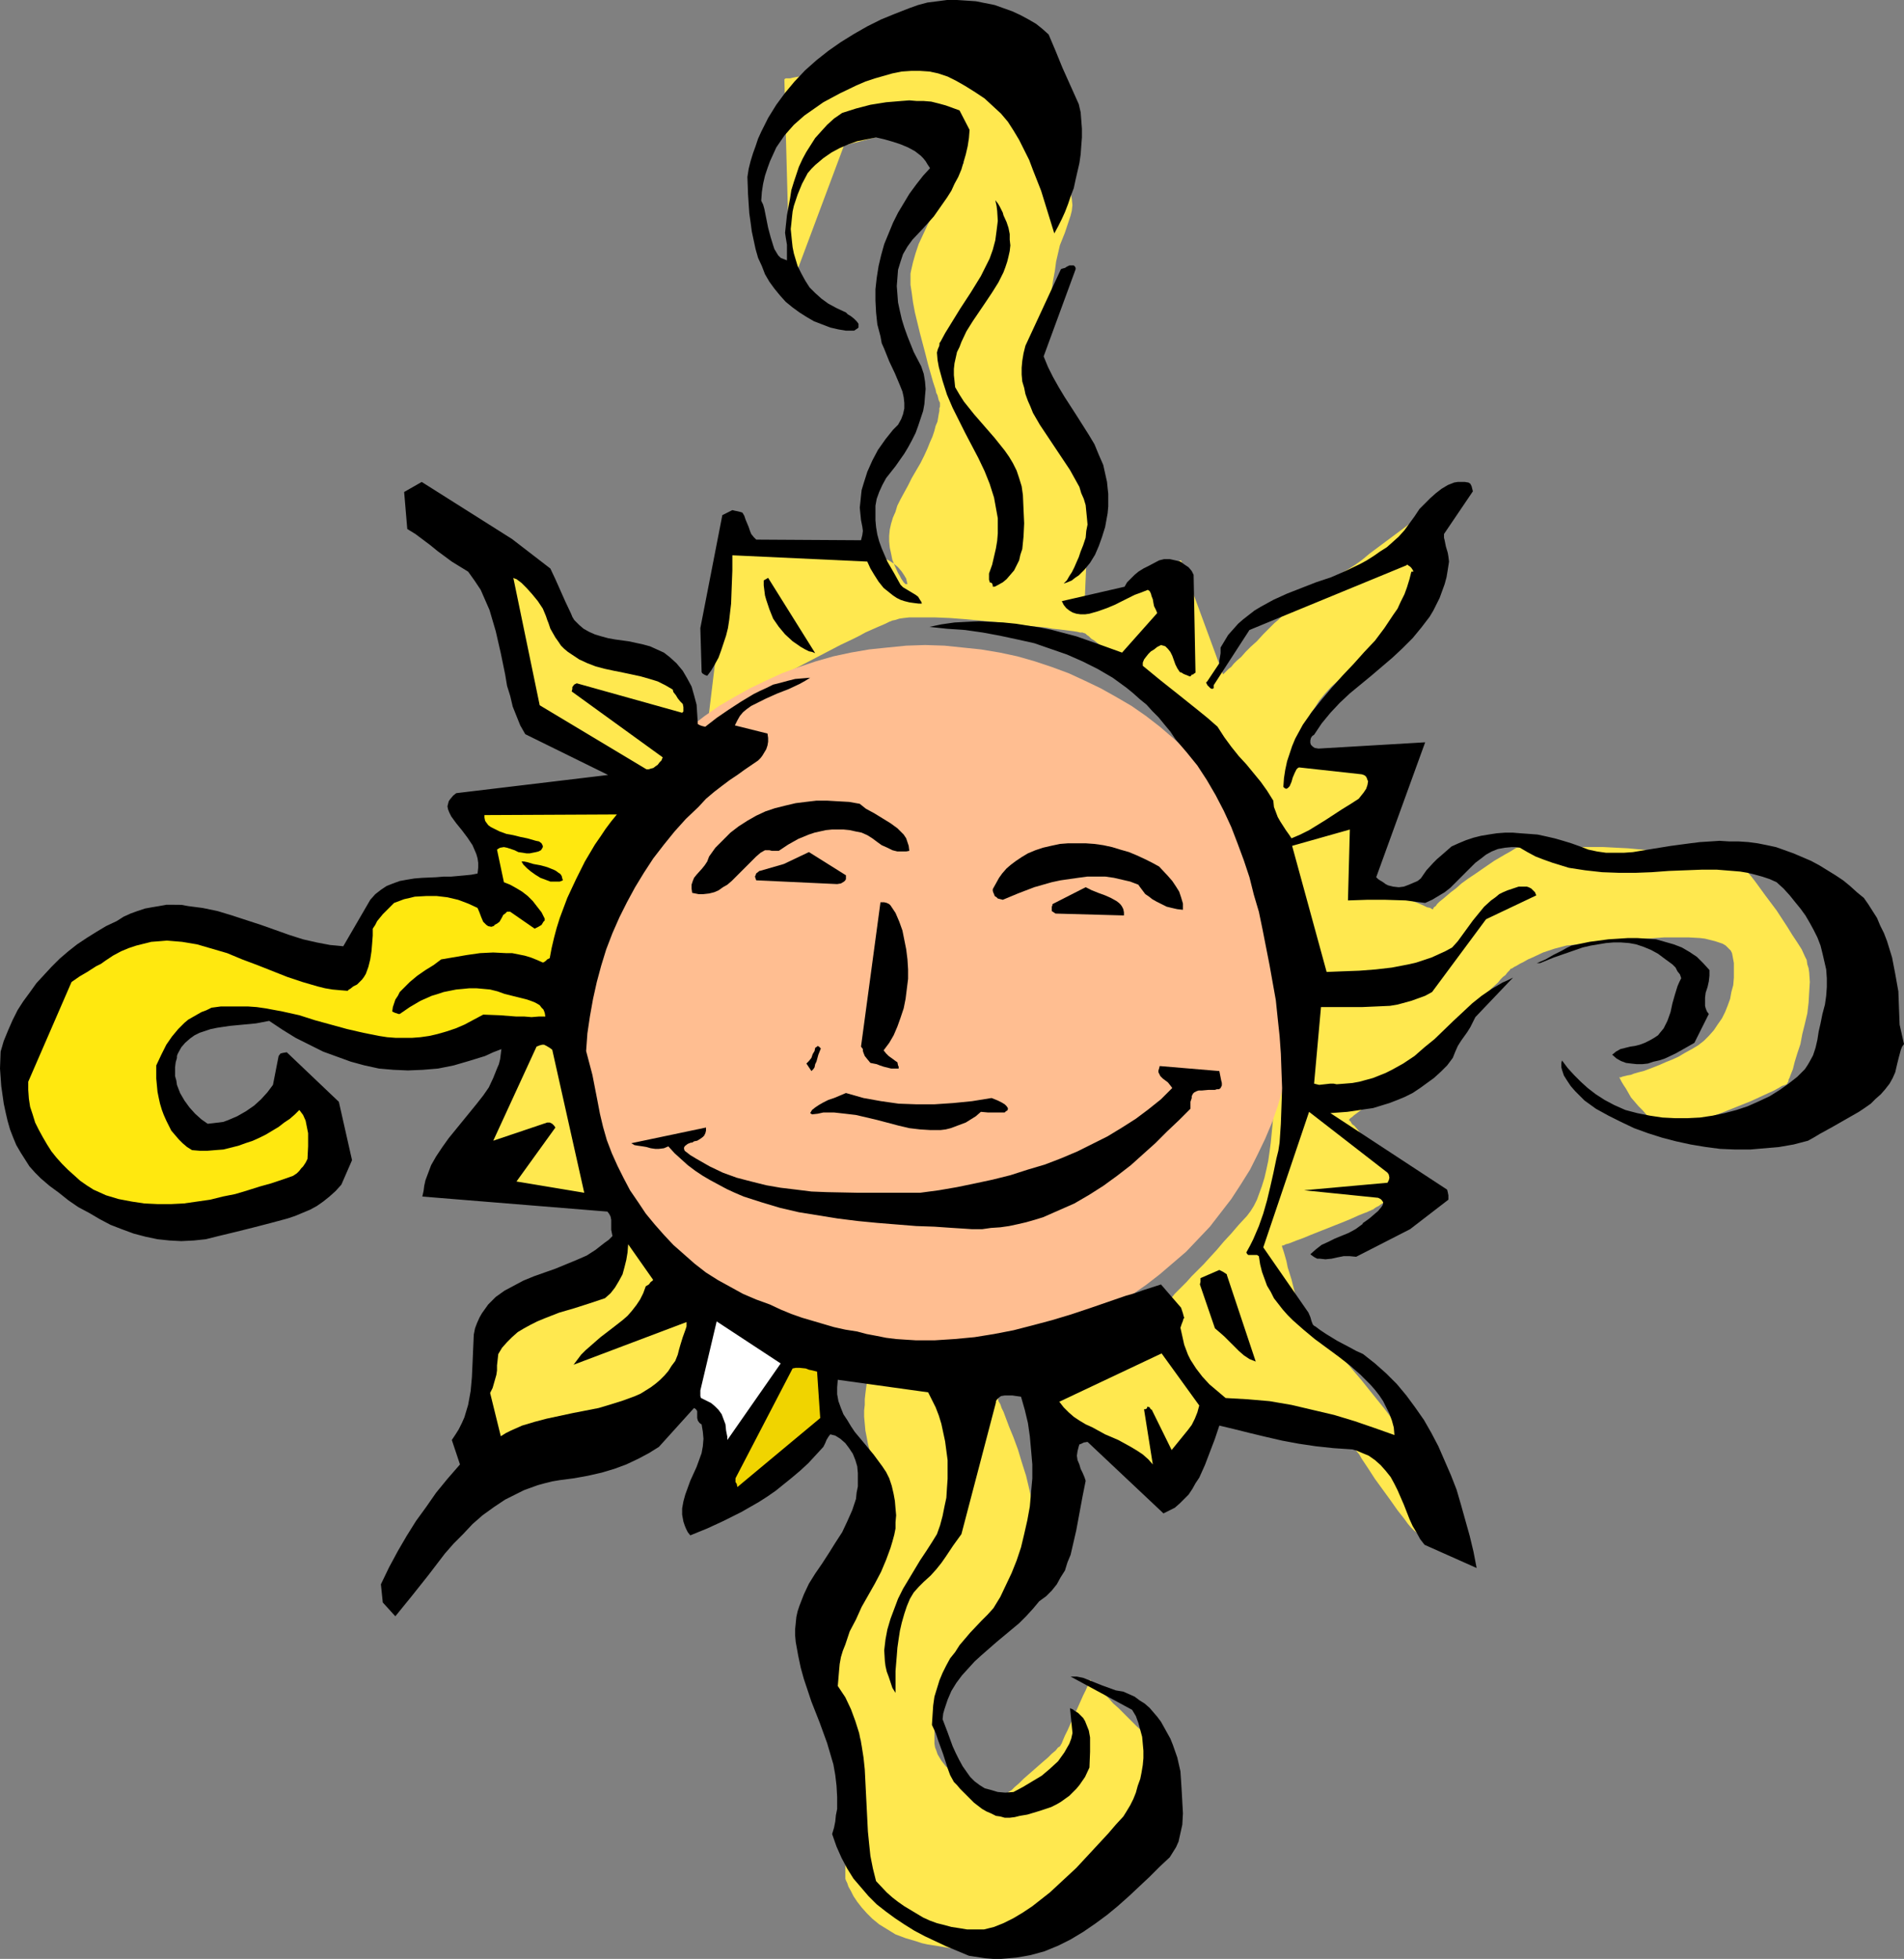 <?xml version="1.0" encoding="UTF-8" standalone="no"?>
<svg
   version="1.0"
   width="129.724mm"
   height="133.454mm"
   id="svg26"
   sodipodi:docname="Sun 156.wmf"
   xmlns:inkscape="http://www.inkscape.org/namespaces/inkscape"
   xmlns:sodipodi="http://sodipodi.sourceforge.net/DTD/sodipodi-0.dtd"
   xmlns="http://www.w3.org/2000/svg"
   xmlns:svg="http://www.w3.org/2000/svg">
  <rect width="100%" height="100%" fill="#808080" stroke="none"/>
  <sodipodi:namedview
     id="namedview26"
     pagecolor="#ffffff"
     bordercolor="#000000"
     borderopacity="0.25"
     inkscape:showpageshadow="2"
     inkscape:pageopacity="0.0"
     inkscape:pagecheckerboard="0"
     inkscape:deskcolor="#d1d1d1"
     inkscape:document-units="mm" />
  <defs
     id="defs1">
    <pattern
       id="WMFhbasepattern"
       patternUnits="userSpaceOnUse"
       width="6"
       height="6"
       x="0"
       y="0" />
  </defs>
  <path
     style="fill:#ffe84f;fill-opacity:1;fill-rule:evenodd;stroke:none"
     d="m 186.486,181.594 h 0.162 l 0.323,-0.162 0.485,-0.323 0.646,-0.323 0.808,-0.323 0.97,-0.646 1.131,-0.485 1.293,-0.646 1.293,-0.808 1.454,-0.646 1.454,-0.808 1.616,-0.969 3.555,-1.777 3.555,-1.777 7.434,-3.877 3.717,-1.939 3.394,-1.616 1.616,-0.808 1.454,-0.808 1.454,-0.646 1.454,-0.646 1.131,-0.485 1.131,-0.485 0.97,-0.485 0.808,-0.323 0.808,-0.162 0.97,-0.323 1.131,-0.162 1.454,-0.162 h 1.454 5.171 l 3.878,0.162 4.202,0.323 8.565,0.808 4.202,0.485 3.878,0.485 1.939,0.162 1.778,0.162 1.778,0.323 1.616,0.162 1.293,0.162 1.293,0.162 1.293,0.162 0.97,0.162 0.646,0.162 h 0.646 l 0.323,0.162 h 0.162 v 0 l 0.323,0.162 0.323,0.323 0.485,0.323 0.646,0.646 0.808,0.485 0.808,0.646 0.97,0.808 1.131,0.969 1.131,0.808 2.424,2.1 2.747,2.262 2.909,2.262 5.818,5.008 2.747,2.585 2.909,2.585 2.424,2.423 1.131,1.131 0.97,1.131 0.97,1.131 0.97,0.969 0.808,0.969 0.485,0.808 0.646,0.969 0.646,1.131 0.485,1.292 0.646,1.454 0.646,1.454 0.485,1.616 1.293,3.554 1.131,3.877 1.131,4.039 2.262,8.401 0.97,4.362 0.808,4.039 0.808,4.039 0.485,1.939 0.323,1.777 0.162,1.616 0.323,1.777 0.162,1.454 0.323,1.292 0.162,1.292 0.162,1.131 v 0.969 0.808 0.808 1.131 l 0.162,1.292 v 1.292 1.616 l 0.162,1.777 0.162,1.939 v 1.939 l 0.162,2.262 v 2.1 l 0.162,4.847 0.162,5.008 v 5.008 l -0.162,5.17 -0.323,5.17 -0.485,5.008 -0.323,2.423 -0.323,2.262 -0.485,2.262 -0.485,2.1 -0.646,2.1 -0.646,1.777 -0.646,1.777 -0.808,1.616 -0.808,1.292 -0.97,1.292 -2.101,2.262 -1.939,2.262 -1.939,2.1 -1.778,2.1 -1.778,1.939 -1.616,1.777 -1.616,1.616 -1.454,1.454 -1.293,1.454 -1.131,1.131 -1.131,1.131 -0.808,0.808 -0.646,0.808 -0.485,0.485 -0.323,0.323 h -0.162 v 0 l 0.162,0.323 v 0.323 l 0.162,0.323 0.162,0.646 0.162,0.646 0.323,1.454 0.485,1.777 0.485,1.939 1.131,4.362 1.131,4.201 0.485,1.939 0.485,1.777 0.485,1.454 v 0.646 l 0.323,0.485 v 0.485 l 0.162,0.162 v 0.162 0.162 h 0.162 l 0.323,0.162 0.485,0.162 0.808,0.162 0.808,0.323 1.131,0.323 1.293,0.485 1.293,0.323 1.454,0.485 1.616,0.485 3.394,1.131 3.555,1.131 3.878,1.131 3.717,1.131 3.555,1.131 3.555,0.969 1.454,0.485 1.454,0.485 1.454,0.323 1.131,0.485 1.131,0.323 0.97,0.323 0.646,0.162 h 0.646 l 0.323,0.162 v 0 l 0.162,0.162 0.162,0.323 0.323,0.485 0.323,0.646 0.485,0.646 0.485,0.969 0.808,0.969 0.646,1.131 1.616,2.423 1.778,2.747 3.878,5.332 1.939,2.747 1.778,2.262 0.808,1.131 0.808,0.969 0.808,0.808 0.808,0.646 0.646,0.485 0.485,0.485 0.485,0.162 h 0.323 l 0.323,-0.162 0.162,-0.485 v -0.646 -0.808 l -0.323,-2.1 -0.162,-1.777 -0.323,-3.554 -0.323,-3.393 -0.323,-1.616 -0.485,-1.777 -0.485,-1.777 -0.646,-1.777 -0.808,-1.939 -0.808,-1.939 -1.131,-2.1 -1.454,-2.262 -1.616,-2.423 -1.939,-2.585 -4.04,-5.008 -1.939,-2.423 -1.939,-2.262 -1.778,-2.1 -1.778,-2.1 -1.778,-1.939 -1.616,-1.777 -1.454,-1.616 -1.293,-1.292 -1.131,-1.292 -0.97,-0.969 -0.808,-0.808 -0.646,-0.646 -0.323,-0.485 h -0.162 v -0.162 -0.162 -0.162 l -0.162,-0.323 -0.162,-0.808 -0.323,-1.131 -0.485,-1.292 -0.323,-1.292 -0.808,-3.231 -0.97,-3.07 -0.323,-1.616 -0.323,-1.131 -0.323,-1.131 -0.323,-0.969 -0.162,-0.485 v -0.162 -0.162 0 h 0.323 l 0.323,-0.162 0.323,-0.162 0.646,-0.162 0.485,-0.162 1.616,-0.646 1.778,-0.646 1.939,-0.808 8.565,-3.393 1.939,-0.808 1.778,-0.808 1.616,-0.646 0.485,-0.162 0.646,-0.323 0.485,-0.162 0.162,-0.162 h 0.323 v -0.162 h 0.162 l 0.162,-0.162 0.485,-0.323 0.646,-0.323 0.646,-0.485 0.808,-0.485 1.616,-1.131 1.778,-1.131 0.646,-0.485 0.808,-0.485 0.485,-0.485 0.485,-0.323 0.323,-0.162 v 0 -0.162 l -0.162,-0.162 -0.162,-0.162 -0.323,-0.323 -0.323,-0.323 -0.323,-0.485 -0.97,-0.969 -1.293,-1.292 -1.131,-1.454 -2.909,-3.07 -2.909,-3.231 -1.293,-1.292 -1.131,-1.454 -0.97,-1.131 -0.485,-0.323 -0.323,-0.485 -0.162,-0.323 -0.323,-0.162 v -0.323 h -0.162 0.162 l 0.162,-0.162 0.162,-0.162 0.485,-0.323 0.323,-0.323 0.646,-0.485 1.293,-0.969 1.454,-1.292 1.616,-1.454 3.717,-3.231 3.717,-3.231 1.616,-1.292 1.616,-1.454 1.293,-0.969 0.485,-0.485 0.485,-0.485 0.323,-0.323 0.162,-0.323 0.323,-0.162 v 0 0 l 0.162,-0.162 0.323,-0.323 0.485,-0.323 0.485,-0.485 0.485,-0.646 0.808,-0.646 0.646,-0.646 1.616,-1.616 1.778,-1.777 2.101,-2.1 1.939,-1.939 4.04,-3.877 1.778,-1.939 1.778,-1.616 0.646,-0.808 0.646,-0.646 0.646,-0.485 0.485,-0.646 0.323,-0.323 0.323,-0.323 0.162,-0.323 h 0.162 v 0 l 0.323,-0.162 0.485,-0.323 0.646,-0.323 0.808,-0.485 0.97,-0.485 1.131,-0.646 1.131,-0.485 2.747,-1.292 2.909,-0.969 3.07,-0.808 1.454,-0.162 1.454,-0.162 h 1.616 0.97 l 1.293,-0.162 1.131,-0.162 1.293,-0.162 2.909,-0.162 3.07,-0.323 3.232,-0.323 6.787,-0.485 h 3.232 3.07 l 2.909,0.162 1.293,0.162 1.293,0.323 1.293,0.323 0.97,0.323 0.97,0.323 0.808,0.485 0.646,0.646 0.646,0.646 0.323,0.646 0.162,0.808 0.323,1.777 v 1.939 1.777 l -0.162,1.939 -0.485,1.777 -0.323,1.777 -0.646,1.777 -0.646,1.616 -0.808,1.616 -1.131,1.616 -0.97,1.454 -1.293,1.454 -1.293,1.292 -1.454,1.131 -1.616,0.969 -1.778,0.969 -1.616,0.969 -1.778,0.808 -1.616,0.646 -1.454,0.646 -1.616,0.646 -1.293,0.485 -1.293,0.485 -1.293,0.323 -1.131,0.323 -0.808,0.323 -0.97,0.162 -0.646,0.162 -0.646,0.162 -0.323,0.162 h -0.485 l 0.162,0.162 0.162,0.323 0.323,0.646 0.485,0.808 0.646,0.969 0.646,1.131 0.646,1.131 0.97,1.131 0.97,1.131 1.131,1.131 0.97,1.131 1.293,0.808 1.293,0.808 1.293,0.646 1.454,0.323 1.293,0.162 h 0.808 l 0.97,-0.162 1.778,-0.323 2.101,-0.485 2.424,-0.646 2.262,-0.808 2.586,-0.969 4.848,-1.939 2.424,-0.969 2.101,-0.969 2.101,-0.969 1.778,-0.808 1.454,-0.808 0.485,-0.323 0.485,-0.162 0.485,-0.162 0.323,-0.162 0.162,-0.162 v 0 -0.162 l 0.162,-0.162 0.162,-0.323 v -0.323 l 0.323,-0.646 0.162,-0.485 0.323,-0.808 0.323,-0.808 0.485,-1.939 0.646,-2.1 0.808,-2.423 0.485,-2.585 0.646,-2.585 0.646,-2.747 0.323,-2.747 0.162,-2.747 0.162,-2.585 -0.162,-2.423 -0.162,-1.131 -0.323,-0.969 -0.162,-1.131 -0.485,-0.969 -0.808,-1.777 -1.131,-1.777 -1.293,-1.939 -1.293,-2.1 -2.747,-4.201 -2.909,-3.877 -1.293,-1.777 -1.293,-1.777 -1.131,-1.454 -1.131,-1.292 -0.808,-1.131 -0.323,-0.485 -0.323,-0.323 -0.162,-0.323 -0.162,-0.323 h -0.162 v -0.162 h -0.162 -0.162 -0.485 l -0.646,-0.162 h -0.808 l -0.97,-0.162 -0.97,-0.162 -1.293,-0.162 -1.293,-0.162 -1.293,-0.162 -3.07,-0.323 -3.232,-0.323 -3.555,-0.485 -7.11,-0.646 -3.555,-0.323 -3.232,-0.162 -3.07,-0.162 h -1.293 -1.454 -1.131 -1.131 l -0.808,0.162 -0.808,0.162 h -0.808 l -0.646,0.162 h -0.97 l -0.97,-0.162 -0.646,-0.323 -1.293,-0.808 -1.131,-0.808 -0.808,-0.323 -0.808,-0.162 h -0.97 l -1.293,0.162 -0.808,0.162 -0.808,0.323 -0.97,0.323 -0.97,0.323 -0.97,0.646 -1.131,0.485 -1.293,0.808 -1.454,0.808 -2.747,1.616 -2.586,1.777 -2.101,1.454 -1.939,1.292 -1.778,1.292 -1.454,1.292 -1.293,0.969 -1.131,0.969 -0.97,0.808 -0.808,0.646 -0.646,0.646 -0.323,0.485 -0.485,0.323 -0.162,0.323 v 0.162 h -0.162 -0.162 l -0.485,-0.323 -0.808,-0.162 -0.97,-0.485 -1.131,-0.485 -1.293,-0.485 -2.747,-1.131 -2.909,-1.131 -1.293,-0.646 -1.131,-0.485 -0.97,-0.485 -0.808,-0.323 -0.485,-0.162 h -0.162 v -0.162 0 -0.323 l 0.162,-0.323 v -0.485 l 0.162,-0.808 0.162,-0.808 v -0.969 l 0.323,-0.969 0.162,-2.262 0.485,-2.585 0.323,-2.908 0.97,-5.655 0.323,-2.908 0.485,-2.585 0.162,-2.423 0.323,-0.969 v -0.969 l 0.162,-0.808 0.162,-0.808 v -0.485 l 0.162,-0.485 v -0.162 -0.162 h -0.323 -0.323 -7.272 l -4.525,0.162 -4.525,-0.162 h -7.11 -0.323 -0.323 v -0.485 -0.485 l 0.162,-0.808 0.162,-0.969 0.162,-0.969 0.323,-1.292 0.485,-1.454 0.485,-1.454 0.646,-1.616 0.808,-1.616 0.808,-1.777 1.131,-1.616 1.131,-1.777 1.454,-1.777 1.616,-1.777 1.778,-1.616 1.778,-1.616 3.878,-2.908 3.878,-2.908 3.717,-2.908 1.778,-1.454 1.616,-1.454 1.454,-1.616 1.454,-1.777 1.131,-1.777 0.97,-1.939 0.646,-1.939 0.485,-2.262 0.646,-4.685 0.323,-2.1 0.323,-1.939 0.162,-1.939 0.323,-1.777 0.162,-1.777 0.323,-1.454 0.162,-1.454 0.162,-1.131 0.162,-1.131 0.162,-0.969 0.162,-0.646 v -0.485 l 0.162,-0.323 v -0.162 l -0.162,0.162 h -0.162 l -0.162,0.162 -0.323,0.323 -0.485,0.323 -0.485,0.485 -1.131,0.808 -1.454,1.131 -1.454,1.292 -1.778,1.454 -1.939,1.454 -8.242,6.139 -1.939,1.616 -1.778,1.292 -1.778,1.131 -1.616,0.969 -1.293,0.808 -1.131,0.646 -1.131,0.646 -0.97,0.485 -1.778,1.131 -1.616,0.969 -0.97,0.646 -0.97,0.646 -0.97,0.969 -1.293,0.969 -1.293,1.131 -1.454,1.454 -1.616,1.616 -0.97,0.808 -0.97,0.969 -1.939,1.939 -1.616,1.777 -1.616,1.454 -1.293,1.292 -1.131,1.292 -1.131,0.969 -0.808,0.808 -0.646,0.808 -0.646,0.485 -0.485,0.485 -0.323,0.323 -0.485,0.485 -0.162,0.162 v 0 l -10.827,-29.404 -24.886,12.44 1.454,-33.928 v -0.162 h -0.162 l -0.162,-0.323 -0.323,-0.323 -0.323,-0.323 -0.323,-0.485 -0.97,-1.131 -0.97,-1.292 -1.293,-1.454 -1.293,-1.777 -1.293,-1.939 -1.454,-2.1 -1.293,-2.1 -1.293,-2.262 -1.293,-2.262 -0.97,-2.262 -0.97,-2.1 -0.646,-2.262 -0.485,-2.1 -0.162,-1.939 v -1.777 l 0.162,-1.454 0.162,-1.454 0.485,-1.454 0.323,-1.292 1.131,-2.585 1.293,-2.747 0.485,-1.454 0.646,-1.616 0.646,-1.777 0.485,-1.939 0.323,-2.262 0.485,-2.585 0.323,-2.423 0.485,-2.1 0.485,-2.1 0.646,-1.616 0.646,-1.616 0.485,-1.454 0.485,-1.454 0.485,-1.454 0.323,-1.292 0.162,-1.454 -0.162,-1.616 -0.323,-1.616 -0.162,-0.969 -0.323,-0.969 -0.323,-0.969 -0.485,-1.131 -0.646,-1.131 -0.646,-1.292 -0.646,-1.292 -0.808,-1.454 -1.778,-2.908 -1.939,-2.908 -1.939,-2.747 -2.101,-2.747 -2.101,-2.585 -2.101,-2.585 -2.101,-2.262 -2.101,-2.262 -2.101,-1.777 -1.939,-1.777 -2.101,-1.454 -1.939,-1.131 -0.97,-0.485 -1.778,-0.485 -0.808,-0.162 h -0.97 -0.646 -0.808 l -0.808,0.323 -0.808,0.323 -0.97,0.323 -0.97,0.162 -1.131,0.323 -2.586,0.808 -2.909,0.646 -3.07,0.646 -3.232,0.646 -6.626,1.292 -3.07,0.485 -3.07,0.485 -2.747,0.646 -2.424,0.323 -1.131,0.162 -0.97,0.162 -0.808,0.162 -0.646,0.162 h -0.646 -0.485 l -0.162,0.162 h -0.162 l 1.454,54.284 13.898,-37.159 12.443,-3.231 18.422,7.593 v 0.162 l -0.162,0.162 -0.162,0.162 -0.162,0.323 -0.323,0.646 -0.323,0.485 -0.485,0.646 -0.485,0.808 -0.97,1.616 -1.293,1.939 -1.131,2.1 -1.293,2.262 -2.586,4.847 -1.131,2.423 -1.131,2.423 -0.808,2.423 -0.646,2.262 -0.485,2.1 -0.162,0.808 v 0.969 0.969 0.969 l 0.323,2.1 0.323,2.423 0.485,2.585 1.293,5.332 1.454,5.493 0.646,2.585 0.646,2.262 0.646,2.262 0.646,1.939 0.162,0.808 0.323,0.646 0.162,0.646 0.162,0.646 0.162,0.323 0.162,0.323 v 0.323 0 0.323 0.323 l -0.162,0.485 v 0.646 l -0.162,0.808 -0.162,0.969 -0.162,0.969 -0.485,1.131 -0.323,1.292 -0.485,1.454 -0.646,1.454 -0.646,1.616 -0.808,1.777 -0.97,1.939 -1.131,1.939 -1.131,1.939 -0.97,1.939 -0.97,1.777 -0.97,1.777 -0.808,1.616 -0.485,1.616 -0.646,1.454 -0.485,1.616 -0.323,1.454 -0.162,1.616 v 1.454 l 0.162,1.616 0.323,1.454 0.323,1.616 0.646,1.616 0.808,1.777 0.485,0.808 0.323,0.646 0.323,0.485 0.323,0.485 0.323,0.323 0.162,0.162 h 0.162 0.162 0.162 v -0.162 l -0.162,-0.646 -0.162,-0.646 -0.485,-0.808 -0.646,-0.969 -0.97,-1.131 -1.131,-0.969 -1.293,-0.808 -1.778,-0.808 -0.97,-0.323 -0.97,-0.162 -0.97,-0.162 h -1.293 -1.131 -1.293 l -2.586,0.162 -2.747,0.162 -2.747,-0.162 -2.909,-0.323 -2.747,-0.323 -2.586,-0.323 -2.586,-0.485 -2.424,-0.485 -2.424,-0.485 -2.101,-0.485 -1.778,-0.485 -1.616,-0.485 -1.293,-0.323 -0.485,-0.323 h -0.485 l -0.323,-0.162 h -0.323 l -0.162,-0.162 v 0 l -5.979,49.438 z"
     id="path1" />
  <path
     style="fill:#ffe84f;fill-opacity:1;fill-rule:evenodd;stroke:none"
     d="m 238.845,353.818 h -15.029 l -0.162,0.162 v 0.323 l -0.162,0.485 -0.162,0.808 -0.162,0.808 -0.162,1.131 -0.162,1.292 -0.162,1.454 v 1.454 l -0.162,1.454 v 1.616 l 0.162,1.777 0.162,1.777 0.323,1.616 0.323,1.777 0.485,1.777 0.646,1.616 0.646,1.454 0.485,1.292 0.646,1.131 0.323,0.485 0.485,0.485 0.485,0.808 0.646,0.808 0.485,0.969 0.323,0.808 0.162,0.969 0.162,1.131 v 1.131 l -0.323,1.454 -0.485,1.616 -0.323,0.808 -0.323,0.969 -0.485,1.131 -0.485,1.131 -0.646,1.131 -0.646,0.969 -1.131,1.939 -0.97,1.616 -1.131,1.292 -0.97,1.131 -0.97,1.131 -1.616,1.616 -1.454,1.777 -0.646,1.131 -0.646,0.969 -0.485,1.454 -0.485,1.454 -0.323,1.777 -0.162,1.131 -0.162,0.969 -0.162,1.131 -0.162,0.969 -0.162,0.969 -0.162,0.646 -0.162,0.646 -0.323,0.485 -0.162,0.969 -0.485,0.485 -0.323,0.323 -0.323,0.646 -0.162,0.323 v 0.485 l 0.162,0.808 v 0.323 l 0.162,0.646 0.162,0.646 0.162,0.808 0.162,0.808 0.323,1.131 0.323,1.131 0.323,1.292 0.323,1.454 0.485,1.616 0.485,1.616 0.323,1.616 0.485,1.292 0.485,1.131 0.323,1.131 0.323,0.969 0.485,0.808 0.323,0.646 0.808,1.131 0.808,0.808 0.485,0.646 0.646,0.646 0.485,0.485 0.323,0.646 0.323,0.646 v 0.969 1.292 0.808 l -0.162,0.969 -0.162,0.969 v 1.131 l -0.323,1.454 -0.162,1.454 -0.646,3.07 -0.485,2.908 -0.485,2.747 -0.485,2.585 -0.323,2.423 -0.162,2.1 -0.323,2.1 -0.162,1.777 -0.162,1.454 v 1.454 1.131 2.423 0 0.323 l 0.162,0.485 0.323,0.646 0.323,0.969 0.646,1.131 0.646,1.292 0.97,1.454 1.131,1.454 1.293,1.454 1.454,1.454 1.778,1.454 2.101,1.292 2.101,1.292 2.586,0.969 2.747,0.808 1.454,0.485 1.454,0.323 3.07,0.485 2.909,0.485 2.747,0.485 2.424,0.323 2.262,0.162 2.101,0.162 2.101,-0.162 1.778,-0.162 1.778,-0.162 1.778,-0.485 1.616,-0.485 1.616,-0.646 1.616,-0.969 1.616,-0.969 1.616,-1.292 1.778,-1.292 1.778,-1.616 1.778,-1.777 1.939,-2.1 1.939,-2.1 3.878,-4.685 1.778,-2.262 1.778,-2.262 1.778,-2.262 1.454,-2.1 1.454,-1.777 1.131,-1.616 0.485,-0.808 0.485,-0.646 0.323,-0.646 0.485,-0.485 0.162,-0.323 0.162,-0.323 0.162,-0.162 h 0.162 v -0.162 l 0.323,-0.323 0.485,-0.646 0.646,-0.646 0.646,-0.969 0.646,-1.292 0.646,-1.292 0.646,-1.454 0.485,-1.616 0.162,-1.616 v -1.777 l -0.162,-1.939 -0.485,-1.939 -0.485,-0.969 -0.485,-1.131 -0.646,-0.969 -0.646,-0.969 -0.808,-0.969 -0.97,-1.131 -2.101,-1.939 -1.616,-1.616 -1.616,-1.616 -1.454,-1.454 -1.293,-1.131 -1.131,-1.292 -0.97,-0.969 -0.97,-0.808 -0.646,-0.808 -0.646,-0.485 -0.485,-0.646 -0.485,-0.323 -0.323,-0.323 -0.162,-0.323 -0.162,-0.162 v 0 0 0.162 l -0.162,0.323 -0.162,0.323 -0.323,0.808 -0.485,1.131 -0.646,1.292 -0.646,1.454 -2.747,6.139 -0.646,1.454 -0.646,1.292 -0.485,1.131 -0.323,0.808 -0.162,0.323 -0.162,0.162 v 0.162 0 0 l -0.162,0.162 -0.162,0.162 -0.323,0.162 -0.646,0.808 -0.97,0.808 -0.97,0.969 -1.131,0.969 -2.586,2.262 -2.586,2.262 -1.131,1.131 -1.131,0.969 -0.808,0.808 -0.808,0.485 -0.162,0.162 -0.162,0.162 -0.162,0.162 v 0 h -0.485 -0.323 l -0.97,-0.323 -1.131,-0.162 -1.454,-0.485 -1.616,-0.485 -1.616,-0.646 -1.778,-0.646 -1.616,-0.808 -1.778,-1.131 -1.454,-1.131 -1.454,-1.292 -1.131,-1.454 -0.485,-0.808 -0.485,-0.808 -0.323,-0.969 -0.323,-0.808 -0.162,-0.969 v -0.969 -2.1 l 0.323,-1.777 0.323,-1.939 0.485,-1.777 0.485,-1.616 0.646,-1.777 0.808,-1.616 0.808,-1.616 1.778,-3.07 2.101,-3.07 4.525,-5.978 1.131,-1.292 1.131,-1.292 1.293,-0.969 0.97,-0.808 1.293,-0.969 0.97,-0.808 2.101,-1.777 0.808,-0.969 0.97,-1.131 0.646,-1.292 0.808,-1.616 0.646,-1.777 0.485,-2.1 0.323,-1.131 0.162,-1.131 0.162,-1.454 0.162,-1.292 0.162,-1.616 v -1.454 l -0.162,-3.231 -0.485,-3.231 -0.646,-3.393 -0.808,-3.554 -0.808,-3.393 -1.131,-3.554 -0.97,-3.231 -1.131,-3.07 -1.131,-2.747 -0.97,-2.585 -0.485,-1.292 -0.485,-0.969 -0.323,-0.969 -0.485,-0.808 -0.162,-0.808 -0.323,-0.646 -0.162,-0.485 -0.323,-0.323 v -0.323 0 h -0.162 v 0 l -0.323,-0.162 h -0.323 l -0.808,-0.323 -1.131,-0.485 -1.293,-0.323 -1.454,-0.485 -3.07,-0.969 -3.232,-0.969 -1.454,-0.323 -1.293,-0.323 -1.131,-0.162 -0.808,-0.162 h -0.323 l -0.162,0.162 h -0.162 z"
     id="path2" />
  <path
     style="fill:#ffbe91;fill-opacity:1;fill-rule:evenodd;stroke:none"
     d="m 238.198,166.085 5.01,0.162 4.686,0.485 4.686,0.485 4.848,0.808 4.525,0.969 4.525,1.292 4.363,1.454 4.363,1.616 4.202,1.939 4.04,1.939 4.04,2.262 3.878,2.262 3.717,2.585 3.555,2.747 3.394,2.908 3.394,3.07 3.07,3.07 3.07,3.393 2.747,3.393 2.747,3.554 2.424,3.716 2.424,3.877 1.939,4.039 1.939,4.039 1.778,4.039 1.454,4.362 1.293,4.362 1.131,4.362 0.808,4.524 0.646,4.524 0.323,4.685 0.162,4.685 -0.162,4.685 -0.323,4.685 -0.646,4.524 -0.808,4.524 -1.131,4.362 -1.293,4.362 -1.454,4.201 -1.778,4.201 -1.939,4.039 -1.939,3.877 -2.424,3.877 -2.424,3.716 -2.747,3.554 -2.747,3.554 -3.07,3.231 -3.07,3.231 -3.394,2.908 -3.394,2.908 -3.555,2.747 -3.717,2.585 -3.878,2.423 -4.04,2.1 -4.04,2.1 -4.202,1.777 -4.363,1.616 -4.363,1.454 -4.525,1.292 -4.525,0.969 -4.848,0.808 -4.686,0.646 -4.686,0.323 -5.01,0.162 -4.848,-0.162 -4.848,-0.323 -4.686,-0.646 -4.686,-0.808 -4.525,-0.969 -4.525,-1.292 -4.363,-1.454 -4.363,-1.616 -4.202,-1.777 -4.04,-2.1 -4.04,-2.1 -3.878,-2.423 -3.717,-2.585 -3.555,-2.747 -3.394,-2.908 -3.394,-2.908 -3.232,-3.231 -2.909,-3.231 -2.909,-3.554 -2.586,-3.554 -2.586,-3.716 -2.262,-3.877 -2.101,-3.877 -1.939,-4.039 -1.616,-4.201 -1.616,-4.201 -1.293,-4.362 -0.97,-4.362 -0.808,-4.524 -0.646,-4.524 -0.323,-4.685 -0.162,-4.685 0.162,-4.685 0.323,-4.685 0.646,-4.524 0.808,-4.524 0.97,-4.362 1.293,-4.362 1.616,-4.362 1.616,-4.039 1.939,-4.039 2.101,-4.039 2.262,-3.877 2.586,-3.716 2.586,-3.554 2.909,-3.393 2.909,-3.393 3.232,-3.07 3.394,-3.07 3.394,-2.908 3.555,-2.747 3.717,-2.585 3.878,-2.262 4.04,-2.262 4.04,-1.939 4.202,-1.939 4.363,-1.616 4.363,-1.454 4.525,-1.292 4.525,-0.969 4.686,-0.808 4.686,-0.485 4.848,-0.485 z"
     id="path3" />
  <path
     style="fill:#000000;fill-opacity:1;fill-rule:evenodd;stroke:none"
     d="M 0.162,270.776 0,275.138 l 0.162,2.262 0.162,2.262 0.323,2.262 0.323,2.262 0.485,2.262 0.485,2.1 0.646,2.262 0.808,2.1 0.808,1.939 1.131,1.939 1.131,1.777 1.131,1.777 1.454,1.616 1.454,1.454 2.262,1.939 2.424,1.777 2.424,1.939 2.586,1.777 2.747,1.454 2.747,1.616 2.747,1.454 2.909,1.131 3.07,1.131 3.07,0.808 3.07,0.646 3.07,0.323 3.07,0.162 3.232,-0.162 3.07,-0.323 3.232,-0.808 4.686,-1.131 4.525,-1.131 4.363,-1.131 4.202,-1.131 1.939,-0.646 1.939,-0.808 1.939,-0.808 1.778,-0.969 1.616,-1.131 1.616,-1.292 1.616,-1.454 1.454,-1.616 2.747,-6.301 -3.394,-15.025 -13.413,-12.763 -0.97,0.162 -0.646,0.162 -0.485,0.646 -1.454,7.432 -1.454,1.939 -1.616,1.777 -1.778,1.616 -2.101,1.454 -2.262,1.292 -2.262,0.969 -1.293,0.485 -1.293,0.162 -1.293,0.162 -1.454,0.162 -1.616,-1.131 -1.616,-1.454 -1.454,-1.616 -1.293,-1.777 -1.131,-1.939 -0.808,-2.1 -0.162,-1.131 -0.323,-1.131 v -1.131 -1.131 l 0.162,-1.292 0.323,-1.131 v -0.485 l 0.162,-0.485 0.162,-0.323 v 0 l 0.808,-1.454 0.97,-1.131 1.293,-1.131 1.131,-0.808 1.293,-0.646 1.454,-0.485 1.454,-0.485 1.616,-0.323 3.232,-0.485 3.394,-0.323 3.394,-0.323 3.394,-0.646 3.394,2.262 3.394,2.1 3.555,1.777 3.555,1.777 3.555,1.292 3.555,1.292 3.555,0.969 3.717,0.808 3.717,0.323 3.717,0.162 3.878,-0.162 3.878,-0.323 4.04,-0.808 3.878,-1.131 2.101,-0.646 2.101,-0.646 2.101,-0.969 2.101,-0.808 -0.162,1.292 -0.162,1.292 -0.323,1.292 -0.485,1.131 -0.97,2.423 -1.131,2.423 -1.454,2.1 -1.778,2.262 -3.555,4.362 -3.555,4.362 -1.616,2.262 -1.616,2.423 -1.293,2.262 -0.97,2.585 -0.485,1.292 -0.323,1.454 -0.162,1.292 -0.323,1.454 47.672,3.877 0.485,0.646 0.323,0.646 0.162,0.808 v 0.808 1.777 l 0.323,1.616 -0.97,0.969 -1.131,0.808 -2.262,1.777 -2.262,1.454 -2.586,1.131 -2.747,1.131 -2.747,1.131 -5.494,1.939 -2.747,1.131 -2.424,1.292 -2.424,1.292 -2.262,1.616 -0.97,0.969 -0.97,0.969 -0.808,1.131 -0.808,1.131 -0.646,1.131 -0.646,1.454 -0.485,1.292 -0.323,1.616 -0.323,7.432 -0.162,3.554 -0.323,3.554 -0.646,3.554 -0.485,1.616 -0.485,1.616 -0.646,1.454 -0.808,1.616 -0.808,1.292 -0.97,1.454 2.101,6.301 -3.232,3.716 -2.909,3.554 -2.586,3.716 -2.586,3.554 -2.424,3.877 -2.262,3.877 -2.262,4.201 -2.101,4.362 0.485,4.685 3.232,3.554 2.101,-2.585 2.101,-2.585 4.363,-5.493 4.202,-5.493 2.262,-2.585 2.424,-2.423 2.424,-2.585 2.586,-2.262 2.909,-2.1 2.909,-1.939 3.232,-1.616 1.616,-0.808 1.778,-0.646 1.778,-0.646 1.778,-0.485 1.939,-0.485 1.939,-0.323 3.717,-0.485 3.555,-0.646 3.555,-0.808 3.232,-0.969 3.07,-1.131 3.07,-1.454 2.747,-1.454 2.586,-1.616 9.05,-10.017 0.485,0.323 0.323,0.485 v 0.485 0.646 0.646 l 0.162,0.646 0.323,0.485 0.323,0.323 0.323,0.162 0.162,0.969 0.162,0.969 0.162,1.777 -0.162,1.939 -0.323,1.777 -0.646,1.777 -0.646,1.777 -0.808,1.777 -0.808,1.777 -0.646,1.777 -0.646,1.777 -0.485,1.777 -0.323,1.777 v 1.616 l 0.323,1.777 0.323,0.969 0.323,0.808 0.485,0.969 0.646,0.808 4.363,-1.777 4.202,-1.939 4.525,-2.262 4.525,-2.585 2.262,-1.454 2.101,-1.454 4.202,-3.393 2.101,-1.777 2.101,-1.939 1.939,-2.1 1.939,-2.1 0.485,-0.969 0.323,-0.808 0.485,-0.808 0.485,-0.646 0.646,0.162 0.646,0.162 1.293,0.808 1.293,1.131 0.97,1.292 0.97,1.454 0.646,1.616 0.485,1.616 0.162,1.777 v 1.777 1.616 l -0.323,1.616 -0.162,1.616 -0.485,1.454 -0.485,1.454 -1.293,2.908 -1.293,2.747 -1.778,2.747 -1.616,2.585 -1.778,2.747 -1.778,2.585 -1.616,2.585 -1.293,2.747 -1.131,2.908 -0.485,1.454 -0.323,1.454 -0.162,1.616 -0.162,1.616 v 1.454 l 0.162,1.777 0.323,1.777 0.323,1.777 0.646,3.07 0.808,2.908 0.97,2.908 0.97,2.908 2.101,5.332 1.939,5.332 0.808,2.747 0.808,2.747 0.485,2.747 0.323,2.747 0.162,2.908 v 3.07 l -0.323,1.616 -0.162,1.616 -0.323,1.616 -0.485,1.616 1.131,3.231 1.293,2.908 1.454,2.747 1.616,2.585 1.939,2.262 1.939,2.262 2.101,2.1 2.262,1.777 2.424,1.777 2.424,1.616 2.586,1.616 2.747,1.454 2.747,1.292 2.747,1.292 5.818,2.423 2.101,0.323 2.101,0.323 2.101,0.162 h 1.939 l 1.939,-0.162 1.939,-0.162 1.939,-0.323 1.778,-0.323 1.778,-0.485 1.778,-0.485 3.555,-1.454 3.232,-1.616 3.232,-1.939 3.07,-2.1 3.07,-2.262 2.747,-2.262 2.909,-2.585 5.333,-5.008 2.586,-2.585 2.586,-2.423 0.808,-1.292 0.808,-1.292 0.646,-1.454 0.323,-1.454 0.323,-1.454 0.323,-1.454 0.162,-2.908 -0.162,-2.908 -0.162,-2.908 -0.162,-2.585 -0.162,-2.423 -0.808,-3.554 -1.131,-3.231 -0.646,-1.616 -0.808,-1.454 -0.808,-1.454 -0.808,-1.454 -0.97,-1.292 -0.97,-1.131 -0.97,-1.131 -1.293,-1.131 -1.293,-0.808 -1.293,-0.969 -1.454,-0.646 -1.454,-0.646 -1.939,-0.323 -1.778,-0.646 -1.778,-0.646 -1.616,-0.646 -1.616,-0.646 -1.616,-0.646 -1.616,-0.323 h -1.616 l 15.837,8.563 0.97,1.616 0.646,1.777 0.485,1.777 0.485,1.777 0.162,1.777 0.162,1.777 v 1.939 l -0.162,1.777 -0.323,1.939 -0.323,1.616 -0.646,1.777 -0.485,1.777 -0.646,1.616 -0.808,1.616 -0.97,1.616 -0.808,1.292 -1.939,2.1 -1.939,2.262 -4.04,4.362 -4.202,4.524 -4.525,4.201 -2.262,2.1 -2.262,1.777 -2.262,1.777 -2.424,1.616 -2.424,1.454 -2.586,1.292 -2.424,0.969 -2.586,0.646 h -2.262 -2.101 l -1.939,-0.323 -2.101,-0.323 -1.778,-0.485 -1.939,-0.485 -1.778,-0.646 -1.778,-0.808 -1.616,-0.969 -1.616,-0.969 -1.616,-0.969 -1.616,-1.131 -1.454,-1.131 -1.454,-1.292 -2.747,-2.908 -0.808,-3.231 -0.646,-3.231 -0.323,-3.07 -0.323,-3.231 -0.646,-12.763 -0.162,-3.231 -0.323,-3.07 -0.485,-3.07 -0.646,-3.231 -0.97,-3.07 -1.131,-3.07 -1.454,-3.07 -0.97,-1.454 -0.97,-1.454 0.162,-1.939 0.162,-1.939 0.162,-1.777 0.323,-1.777 0.485,-1.616 0.646,-1.616 1.131,-3.393 1.616,-3.07 1.454,-3.231 3.394,-5.978 1.616,-3.07 1.293,-3.07 1.131,-3.07 0.485,-1.616 0.485,-1.777 0.323,-1.616 v -1.616 l 0.162,-1.777 -0.162,-1.777 -0.162,-1.939 -0.323,-1.777 -0.485,-2.1 -0.646,-1.939 -0.808,-1.616 -0.97,-1.454 -2.262,-3.07 -2.424,-2.908 -2.424,-2.908 -0.97,-1.454 -0.97,-1.616 -0.97,-1.454 -0.646,-1.616 -0.646,-1.777 -0.323,-1.777 v -1.777 l 0.162,-1.939 23.27,3.231 0.97,1.939 0.97,1.939 0.808,2.1 0.646,2.1 0.485,2.262 0.485,2.262 0.323,2.423 0.323,2.423 v 2.262 2.585 l -0.162,2.262 -0.162,2.585 -0.485,2.262 -0.485,2.423 -0.646,2.423 -0.808,2.262 -1.293,2.1 -1.454,2.262 -1.616,2.423 -2.909,4.847 -1.454,2.423 -1.293,2.585 -0.97,2.585 -0.97,2.585 -0.808,2.747 -0.485,2.585 -0.323,2.747 0.162,2.747 0.162,1.292 0.323,1.454 0.485,1.292 0.485,1.454 0.485,1.454 0.808,1.292 v -1.131 -1.292 -1.454 -1.777 l 0.162,-1.939 0.162,-1.939 0.162,-2.1 0.323,-2.262 0.323,-2.1 0.485,-2.1 0.646,-2.262 0.646,-1.939 0.808,-1.939 0.97,-1.616 1.293,-1.454 1.293,-1.292 1.778,-1.616 1.454,-1.616 1.293,-1.616 1.131,-1.616 1.939,-2.908 2.101,-2.908 8.726,-33.282 0.162,-0.646 v -0.323 l 0.323,-0.485 0.323,-0.323 0.646,-0.485 0.97,-0.162 h 0.97 0.97 l 2.262,0.323 0.97,3.393 0.808,3.393 0.485,3.393 0.323,3.554 0.323,3.716 v 3.554 l -0.323,3.554 -0.323,3.716 -0.646,3.554 -0.808,3.554 -0.808,3.393 -1.131,3.393 -1.293,3.231 -1.454,3.07 -1.454,3.07 -1.778,2.908 -1.454,1.616 -1.616,1.616 -2.909,3.07 -2.747,3.231 -1.131,1.777 -1.293,1.616 -0.97,1.777 -0.97,1.939 -0.808,1.939 -0.646,2.1 -0.646,2.1 -0.323,2.262 -0.162,2.423 -0.162,2.585 0.97,2.1 0.646,1.939 1.293,3.554 1.131,3.554 0.646,1.777 0.97,1.777 0.808,0.808 0.808,0.969 1.778,1.777 1.778,1.777 2.101,1.616 1.131,0.646 1.131,0.485 1.293,0.646 1.131,0.162 1.131,0.323 h 1.293 l 1.293,-0.162 1.293,-0.323 1.939,-0.323 1.616,-0.485 1.616,-0.485 1.454,-0.485 1.454,-0.485 1.293,-0.646 1.131,-0.646 1.131,-0.808 1.131,-0.808 0.808,-0.808 0.97,-0.969 0.808,-0.969 1.454,-2.1 1.131,-2.423 0.162,-4.039 v -1.777 -1.939 l -0.323,-1.777 -0.646,-1.616 -0.323,-0.808 -0.485,-0.808 -0.646,-0.646 -0.646,-0.646 -0.808,-0.485 -0.646,-0.485 -0.485,-0.162 -0.162,-0.162 v 0 l 0.646,6.462 -0.323,1.454 -0.485,1.292 -0.646,1.131 -0.646,1.131 -0.808,1.131 -0.808,1.131 -2.101,1.939 -2.101,1.777 -2.424,1.454 -2.424,1.454 -2.424,1.292 -2.101,0.162 -1.939,-0.162 -1.616,-0.485 -1.778,-0.485 -1.293,-0.808 -1.293,-0.969 -1.131,-1.131 -0.808,-1.131 -1.131,-1.616 -0.97,-1.777 -0.808,-1.616 -0.808,-1.777 -1.293,-3.554 -1.293,-3.393 0.162,-1.454 0.323,-1.131 0.808,-2.423 0.97,-2.262 1.293,-2.1 1.454,-1.939 1.616,-1.777 1.616,-1.777 1.778,-1.616 3.878,-3.393 3.878,-3.231 1.939,-1.616 1.778,-1.777 1.778,-1.939 1.616,-1.939 1.778,-1.292 1.454,-1.454 1.293,-1.616 0.97,-1.777 1.131,-1.777 0.646,-2.1 0.808,-1.939 0.485,-2.1 0.97,-4.201 0.808,-4.362 0.808,-4.362 0.808,-4.039 -0.323,-0.969 -0.485,-1.131 -0.485,-0.969 -0.323,-1.131 -0.485,-1.131 -0.162,-1.131 0.162,-1.131 0.162,-0.646 0.162,-0.646 0.162,-0.485 0.485,-0.162 0.646,-0.323 0.97,-0.162 19.554,18.418 1.616,-0.808 1.293,-0.646 1.293,-1.131 1.131,-1.131 1.131,-1.131 0.97,-1.454 0.808,-1.454 0.97,-1.454 1.454,-3.231 1.293,-3.393 1.293,-3.393 1.131,-3.393 4.04,0.969 3.878,0.969 4.04,0.969 4.202,0.969 4.363,0.808 4.363,0.646 4.525,0.485 4.848,0.323 1.131,0.323 1.131,0.485 1.939,0.808 1.616,1.131 1.454,1.292 1.293,1.454 1.293,1.616 0.97,1.777 0.808,1.616 1.616,3.716 1.454,3.716 0.808,1.777 0.97,1.616 0.97,1.777 1.131,1.454 13.413,5.978 -0.808,-4.201 -0.97,-4.039 -1.131,-4.039 -1.131,-4.039 -1.131,-3.877 -1.454,-3.716 -1.616,-3.716 -1.616,-3.716 -1.778,-3.393 -1.939,-3.393 -2.262,-3.231 -2.262,-3.07 -2.424,-2.908 -2.747,-2.747 -2.909,-2.585 -3.07,-2.423 -1.778,-0.808 -1.778,-0.969 -3.07,-1.616 -2.909,-1.777 -1.454,-0.969 -1.293,-0.969 -0.323,-0.162 -0.323,-0.323 -0.323,-0.808 -0.323,-1.131 -0.485,-1.131 -11.635,-16.802 11.797,-34.897 20.2,15.671 0.323,0.485 0.162,0.808 -0.162,0.646 -0.323,0.646 -21.493,1.939 19.069,1.939 0.646,0.323 0.323,0.323 0.323,0.485 v 0.323 l -0.162,0.485 -0.323,0.485 -0.808,0.969 -2.262,1.939 -1.131,0.808 -0.485,0.323 -0.162,0.323 -1.778,1.292 -1.778,0.969 -3.555,1.454 -1.616,0.808 -1.778,0.808 -1.454,1.131 -1.454,1.292 0.646,0.485 0.485,0.323 0.646,0.323 h 0.646 l 1.454,0.162 1.616,-0.162 1.454,-0.323 1.616,-0.323 h 1.616 l 1.616,0.162 13.898,-7.109 9.858,-7.593 v -0.485 -0.646 l -0.162,-0.808 -0.162,-0.646 -30.058,-19.71 4.363,-0.323 2.262,-0.323 2.101,-0.323 2.262,-0.323 2.101,-0.646 2.101,-0.646 2.101,-0.808 1.939,-0.808 1.939,-0.969 1.939,-1.292 1.778,-1.292 1.778,-1.292 1.778,-1.616 1.616,-1.616 1.454,-1.939 0.646,-1.616 0.646,-1.454 0.808,-1.292 1.616,-2.262 0.808,-1.292 0.646,-1.292 0.646,-1.292 9.696,-10.178 -1.293,0.646 -1.454,0.646 -2.747,1.616 -2.586,1.777 -2.424,1.939 -2.424,2.262 -2.424,2.262 -4.848,4.685 -2.586,2.1 -2.586,2.262 -2.909,1.939 -2.909,1.616 -1.616,0.808 -1.616,0.646 -1.616,0.646 -1.778,0.485 -1.778,0.485 -1.778,0.323 -1.939,0.162 -2.101,0.162 -0.808,-0.162 h -0.808 l -1.454,0.162 -1.454,0.162 -0.646,-0.162 -0.646,-0.162 1.778,-19.71 h 3.394 3.555 3.555 l 3.717,-0.162 3.555,-0.162 1.939,-0.323 1.778,-0.485 1.778,-0.485 1.778,-0.646 1.778,-0.646 1.778,-0.969 13.898,-18.741 12.928,-6.139 -0.323,-0.808 -0.485,-0.485 -0.485,-0.485 -0.646,-0.323 -0.485,-0.162 h -0.808 -1.293 l -1.454,0.485 -1.454,0.485 -1.131,0.485 -0.97,0.485 -0.97,0.808 -1.131,0.808 -1.778,1.616 -1.454,1.777 -1.454,1.777 -2.586,3.554 -1.293,1.777 -1.454,1.616 -1.778,0.969 -1.778,0.808 -1.778,0.808 -1.939,0.646 -1.939,0.646 -2.101,0.485 -4.202,0.808 -4.202,0.485 -4.202,0.323 -4.363,0.162 -4.04,0.162 -8.888,-32.474 14.867,-4.201 -0.485,18.256 4.848,-0.162 h 4.848 l 5.171,0.162 2.424,0.323 2.586,0.323 1.778,-0.808 1.616,-0.969 1.616,-0.969 1.454,-1.131 2.586,-2.585 2.586,-2.585 1.293,-1.292 1.293,-0.969 1.454,-1.131 1.454,-0.808 1.616,-0.646 1.778,-0.323 1.778,-0.162 h 0.97 l 1.131,0.162 1.939,1.131 2.101,1.131 2.101,0.808 2.262,0.808 2.101,0.646 2.101,0.646 2.101,0.323 2.101,0.323 4.363,0.485 4.363,0.162 h 4.202 l 4.202,-0.162 4.363,-0.323 4.202,-0.162 4.202,-0.162 h 4.04 l 4.04,0.323 1.939,0.162 1.939,0.323 1.939,0.485 1.778,0.485 1.939,0.646 1.778,0.808 1.778,1.616 1.616,1.777 1.293,1.616 1.454,1.777 1.293,1.777 1.131,1.939 0.97,1.777 0.97,1.939 0.808,2.1 0.485,1.939 0.485,2.1 0.485,2.1 0.162,2.262 v 2.262 l -0.162,2.262 -0.323,2.262 -0.646,2.423 -0.485,2.423 -0.485,2.1 -0.323,2.1 -0.485,2.1 -0.646,1.939 -0.97,1.777 -0.485,0.808 -0.646,0.969 -1.939,1.939 -2.262,1.777 -2.262,1.616 -2.586,1.616 -2.747,1.292 -2.909,1.292 -2.909,0.969 -3.07,0.808 -3.07,0.646 -3.232,0.485 -3.232,0.162 h -3.232 l -3.232,-0.162 -3.232,-0.485 -3.232,-0.646 -3.07,-0.808 -1.454,-0.646 -1.454,-0.646 -2.424,-1.292 -2.262,-1.454 -2.101,-1.616 -1.778,-1.616 -1.778,-1.777 -1.616,-1.777 -1.454,-1.939 -0.162,0.646 v 0.646 0.485 l 0.162,0.646 0.485,1.454 0.808,1.292 0.97,1.454 1.131,1.292 1.293,1.292 1.131,1.131 2.909,2.1 3.232,1.777 3.232,1.616 3.394,1.616 3.555,1.292 3.555,1.131 3.717,0.969 3.717,0.808 3.878,0.646 3.717,0.485 3.878,0.162 h 3.878 l 3.717,-0.323 3.717,-0.323 3.717,-0.646 3.717,-0.969 1.454,-0.808 1.616,-0.969 3.232,-1.777 3.394,-1.939 3.394,-1.939 1.454,-0.969 1.616,-1.131 1.293,-1.292 1.293,-1.131 1.131,-1.292 1.131,-1.454 0.808,-1.454 0.646,-1.454 0.485,-2.1 0.485,-1.939 0.485,-1.777 0.323,-0.808 0.485,-0.646 -1.131,-5.008 -0.162,-4.201 -0.162,-4.362 -0.808,-4.524 -0.808,-4.201 -0.646,-2.1 -0.646,-2.1 -0.808,-2.1 -0.97,-1.939 -0.808,-1.939 -1.131,-1.777 -1.131,-1.777 -1.131,-1.616 -1.778,-1.454 -1.778,-1.616 -1.778,-1.454 -1.939,-1.292 -2.101,-1.292 -2.101,-1.292 -2.101,-1.131 -2.262,-0.969 -2.262,-0.969 -2.262,-0.808 -2.262,-0.808 -2.262,-0.485 -2.424,-0.485 -2.424,-0.323 -2.424,-0.162 h -2.424 l -2.586,-0.162 -2.424,0.162 -2.586,0.162 -2.586,0.323 -4.848,0.646 -5.01,0.808 -4.848,0.808 -2.262,0.162 h -2.424 -2.262 l -2.262,-0.323 -2.262,-0.485 -2.101,-0.808 -2.262,-0.808 -2.101,-0.646 -2.262,-0.646 -2.101,-0.485 -2.262,-0.485 -2.101,-0.162 -2.262,-0.162 -1.939,-0.162 h -2.101 l -2.101,0.162 -2.101,0.323 -1.939,0.323 -1.939,0.485 -1.939,0.646 -1.939,0.808 -1.778,0.808 -1.293,1.131 -1.293,1.131 -1.131,0.969 -0.97,0.969 -1.778,1.939 -1.454,2.1 -0.808,0.646 -1.131,0.485 -1.131,0.485 -1.293,0.485 -1.293,0.162 -1.454,-0.162 -1.293,-0.323 -0.646,-0.323 -0.646,-0.485 -0.808,-0.485 -0.485,-0.323 -0.323,-0.323 -0.162,-0.162 12.605,-34.736 -27.472,1.616 -0.97,-0.162 -0.485,-0.323 -0.485,-0.485 -0.162,-0.485 v -0.646 l 0.162,-0.646 0.323,-0.485 0.485,-0.323 0.97,-1.454 0.97,-1.454 2.262,-2.747 2.424,-2.585 2.586,-2.423 5.494,-4.524 5.494,-4.685 2.586,-2.423 2.586,-2.585 2.262,-2.747 2.101,-2.747 0.97,-1.616 0.808,-1.616 0.808,-1.616 0.646,-1.777 0.646,-1.777 0.485,-1.777 0.323,-1.939 0.323,-2.1 -0.162,-1.292 -0.162,-0.969 -0.485,-1.616 -0.323,-1.616 -0.162,-0.646 v -0.969 l 7.434,-10.986 -0.162,-0.646 -0.162,-0.646 -0.323,-0.646 -0.485,-0.323 -0.97,-0.162 h -0.97 -0.808 l -0.97,0.162 -0.808,0.323 -0.808,0.323 -1.616,0.969 -1.454,1.131 -1.454,1.292 -2.747,2.747 -1.293,1.939 -1.293,1.777 -1.293,1.777 -1.454,1.616 -1.616,1.454 -1.454,1.292 -1.778,1.131 -1.616,1.131 -1.778,1.131 -1.778,0.969 -3.717,1.777 -3.717,1.616 -3.878,1.292 -3.717,1.454 -3.717,1.454 -3.555,1.616 -3.232,1.777 -1.616,0.969 -1.454,1.131 -1.454,1.131 -1.293,1.131 -1.293,1.454 -1.293,1.454 -0.97,1.616 -0.97,1.616 v 1.454 l -0.162,0.969 -0.162,0.969 v 0.646 l -3.232,4.847 h -0.162 v 0.162 l 0.162,0.323 0.162,0.323 0.485,0.485 0.323,0.323 0.485,0.162 0.162,-0.162 h 0.162 v -0.323 -0.485 l 9.211,-14.217 40.4,-16.641 0.162,-0.162 h 0.162 l 0.162,0.162 0.485,0.323 0.323,0.323 0.323,0.485 0.162,0.323 v 0.162 h -0.162 -0.323 l -0.485,1.939 -0.646,2.1 -0.646,1.777 -0.97,1.939 -0.808,1.777 -1.131,1.616 -2.262,3.393 -2.424,3.231 -2.747,2.908 -2.747,3.07 -2.909,3.07 -2.747,3.07 -2.586,3.07 -2.586,3.231 -2.262,3.231 -0.97,1.777 -0.97,1.777 -0.808,1.939 -0.646,1.939 -0.646,1.939 -0.485,2.262 -0.323,2.1 -0.162,2.262 0.323,0.323 0.323,0.162 h 0.162 l 0.323,-0.162 0.162,-0.162 0.323,-0.323 0.485,-1.131 0.323,-1.131 0.485,-1.131 0.485,-0.969 0.323,-0.323 0.323,-0.162 16.16,1.777 0.485,0.162 0.323,0.162 0.323,0.323 0.162,0.323 0.162,0.485 0.162,0.323 -0.162,0.969 -0.323,0.969 -0.646,0.969 -0.646,0.808 -0.646,0.808 -2.262,1.454 -2.101,1.292 -4.202,2.747 -4.202,2.585 -2.262,1.131 -2.262,0.969 -0.646,-0.969 -0.808,-1.131 -1.454,-2.262 -0.646,-1.131 -0.485,-1.292 -0.485,-1.292 -0.162,-1.616 -1.616,-2.585 -1.616,-2.262 -3.717,-4.524 -1.939,-2.1 -1.939,-2.423 -1.778,-2.423 -1.778,-2.747 -2.586,-2.262 -2.586,-2.1 -2.424,-1.939 -2.424,-1.939 -4.686,-3.716 -4.525,-3.716 v -0.808 l 0.323,-0.808 0.485,-0.646 0.646,-0.808 0.646,-0.646 0.808,-0.485 0.808,-0.646 0.97,-0.485 0.646,0.162 0.485,0.162 0.323,0.323 0.323,0.323 0.646,0.808 0.485,0.969 0.808,2.262 0.485,0.969 0.646,0.969 0.485,0.162 0.485,0.323 0.808,0.323 0.808,0.323 0.323,-0.162 0.162,-0.323 h 0.162 v 0 h 0.162 l 0.162,-0.162 0.485,-0.323 -0.485,-25.203 -0.485,-0.969 -0.808,-0.969 -0.97,-0.646 -1.131,-0.808 -1.293,-0.323 -1.454,-0.323 h -1.454 l -1.293,0.323 -2.747,1.454 -1.293,0.646 -1.293,0.808 -0.97,0.808 -0.97,0.969 -0.97,0.969 -0.646,1.131 -16.16,3.716 0.485,0.969 0.646,0.808 0.808,0.646 0.808,0.485 0.97,0.323 1.131,0.162 h 1.131 l 1.131,-0.162 2.262,-0.646 2.262,-0.808 1.939,-0.808 1.939,-0.969 3.232,-1.616 1.778,-0.646 1.616,-0.646 0.485,0.323 0.323,0.646 0.162,0.646 0.323,0.808 0.162,0.969 0.162,0.808 0.485,0.969 0.323,0.808 -9.05,10.178 -5.818,-2.1 -5.979,-2.1 -3.07,-0.808 -3.07,-0.808 -3.07,-0.646 -3.232,-0.485 -3.07,-0.485 -3.232,-0.323 -3.07,-0.162 -3.232,-0.162 -3.232,0.162 -3.07,0.162 -3.394,0.485 -3.07,0.646 4.525,0.485 4.686,0.323 4.525,0.646 4.363,0.808 4.525,0.969 4.363,0.969 4.202,1.454 4.202,1.454 4.04,1.777 3.878,1.939 3.878,2.262 3.555,2.585 1.778,1.454 1.616,1.454 1.778,1.454 1.454,1.616 1.616,1.616 1.454,1.777 1.616,1.939 1.293,1.939 2.909,3.393 2.747,3.393 2.424,3.716 2.262,3.877 2.101,4.039 1.939,4.201 1.616,4.201 1.616,4.362 1.454,4.362 1.131,4.524 1.293,4.362 0.97,4.685 1.778,9.047 1.616,9.047 0.485,4.685 0.485,4.524 0.323,4.524 0.162,4.524 0.162,4.362 -0.162,4.685 -0.162,4.524 -0.323,4.847 -0.323,2.1 -0.485,1.939 -0.808,3.877 -0.808,3.554 -0.808,3.393 -0.97,3.393 -1.131,3.231 -1.454,3.393 -0.808,1.616 -0.97,1.777 0.162,0.323 0.323,0.323 h 0.323 0.485 0.485 0.485 0.485 l 0.485,0.323 0.323,2.1 0.485,1.939 0.646,1.777 0.646,1.777 0.97,1.616 0.808,1.616 2.262,2.908 1.293,1.454 1.293,1.292 2.747,2.423 2.909,2.423 3.07,2.262 3.07,2.262 2.909,2.262 2.747,2.423 2.586,2.585 1.131,1.292 1.131,1.454 0.97,1.454 0.808,1.616 0.808,1.616 0.646,1.777 0.485,1.777 0.162,1.939 -5.01,-1.777 -5.171,-1.777 -5.333,-1.616 -5.494,-1.292 -5.494,-1.292 -5.656,-0.969 -5.656,-0.485 -5.656,-0.323 -2.101,-1.777 -2.101,-1.777 -1.778,-1.939 -1.616,-2.1 -1.454,-2.262 -0.646,-1.292 -0.485,-1.292 -0.485,-1.292 -0.323,-1.454 -0.323,-1.454 -0.323,-1.454 0.323,-0.969 0.323,-0.808 0.162,-0.646 h 0.162 v -0.162 l -0.162,-0.485 -0.162,-0.646 -0.485,-1.454 -5.171,-5.978 -4.525,1.454 -2.262,0.808 -2.262,0.646 -9.373,3.231 -4.848,1.616 -4.848,1.454 -4.848,1.292 -5.01,1.292 -5.01,0.969 -5.01,0.808 -5.171,0.485 -5.01,0.323 h -5.01 l -2.586,-0.162 -2.424,-0.162 -2.586,-0.323 -2.424,-0.485 -2.586,-0.485 -2.424,-0.646 -3.07,-0.485 -2.909,-0.646 -2.747,-0.808 -2.747,-0.808 -2.747,-0.808 -2.747,-0.969 -2.747,-1.131 -2.747,-1.292 -3.555,-1.292 -3.394,-1.454 -3.232,-1.777 -3.232,-1.777 -3.07,-1.939 -2.909,-2.262 -2.747,-2.423 -2.747,-2.423 -2.424,-2.585 -2.424,-2.747 -2.262,-2.747 -1.939,-2.908 -2.101,-3.07 -1.616,-3.07 -1.616,-3.231 -1.454,-3.231 -1.293,-3.393 -0.97,-3.393 -0.808,-3.393 -0.646,-3.393 -1.293,-6.624 -0.808,-3.07 -0.808,-3.07 0.323,-4.524 0.646,-4.362 0.808,-4.524 0.97,-4.362 1.131,-4.201 1.293,-4.201 1.616,-4.201 1.778,-4.039 1.939,-3.877 2.101,-3.877 2.262,-3.716 2.424,-3.716 2.747,-3.554 2.747,-3.393 2.909,-3.231 3.232,-3.07 1.939,-2.1 2.101,-1.777 2.101,-1.616 1.939,-1.454 1.939,-1.292 1.778,-1.292 3.555,-2.423 0.646,-0.646 0.485,-0.646 0.485,-0.808 0.485,-0.808 0.323,-0.969 0.162,-0.969 v -0.969 l -0.162,-1.131 -8.403,-2.1 0.646,-1.292 0.646,-1.131 0.808,-0.969 0.97,-0.808 1.131,-0.808 1.293,-0.646 2.586,-1.292 2.909,-1.292 2.909,-1.131 2.747,-1.292 1.454,-0.808 1.293,-0.808 -1.939,0.162 -1.939,0.162 -1.939,0.485 -1.778,0.485 -1.939,0.485 -1.616,0.808 -1.778,0.808 -1.616,0.808 -3.232,1.939 -3.232,2.1 -3.07,2.1 -2.909,2.262 h -0.162 l -0.646,-0.162 -0.485,-0.162 -0.646,-0.323 -0.162,-2.585 -0.162,-2.423 -0.646,-2.423 -0.646,-2.262 -1.131,-2.1 -1.131,-1.939 -1.616,-1.939 -1.778,-1.616 -1.454,-1.131 -1.778,-0.808 -1.778,-0.808 -1.778,-0.485 -3.717,-0.808 -3.555,-0.485 -1.778,-0.323 -1.778,-0.485 -1.616,-0.485 -1.454,-0.646 -1.454,-0.808 -1.131,-0.969 -1.293,-1.292 -0.485,-0.808 -0.323,-0.808 -1.454,-3.07 -1.293,-2.908 -1.293,-2.908 -1.293,-2.747 -9.858,-7.593 -23.27,-14.702 -4.525,2.585 0.808,9.532 2.101,1.292 1.939,1.454 1.939,1.454 1.778,1.454 3.717,2.747 2.101,1.292 2.101,1.292 1.616,2.262 1.616,2.423 1.131,2.585 1.131,2.585 0.808,2.747 0.808,2.747 1.293,5.655 1.131,5.493 0.485,2.908 0.808,2.585 0.646,2.747 0.97,2.423 0.97,2.423 1.293,2.262 21.331,10.501 -39.107,4.685 -0.808,0.646 -0.808,0.969 -0.323,0.485 -0.162,0.646 -0.162,0.646 0.162,0.808 0.323,0.808 0.485,0.969 1.293,1.777 1.454,1.777 1.454,1.939 1.293,1.939 0.485,1.131 0.485,1.131 0.323,1.131 0.162,1.131 v 1.292 l -0.162,1.454 -1.616,0.323 -1.616,0.162 -1.778,0.162 -1.778,0.162 h -1.939 l -1.939,0.162 -3.717,0.162 -1.939,0.162 -1.939,0.323 -1.778,0.323 -1.778,0.646 -1.616,0.646 -1.454,0.969 -1.454,1.131 -1.293,1.454 -6.949,11.956 -1.616,-0.162 -1.778,-0.162 -3.394,-0.646 -3.555,-0.808 -3.555,-1.131 -7.272,-2.585 -7.434,-2.423 -3.717,-1.131 -3.878,-0.808 -3.717,-0.485 -1.778,-0.323 H 44.763 42.824 l -1.778,0.323 -1.939,0.323 -1.778,0.323 -1.939,0.646 -1.778,0.646 -1.778,0.808 -1.778,1.131 -2.747,1.292 -2.424,1.454 -2.586,1.616 -2.424,1.616 -2.262,1.777 -2.262,1.939 -2.101,2.1 -1.939,2.1 -1.939,2.1 -1.616,2.262 -1.778,2.423 -1.454,2.262 -1.293,2.585 -1.131,2.585 -1.131,2.747 z"
     id="path4" />
  <path
     style="fill:#ffe80f;fill-opacity:1;fill-rule:evenodd;stroke:none"
     d="m 7.272,278.531 v 2.1 l 0.162,2.262 0.323,2.1 0.646,1.939 0.646,2.1 0.97,1.939 0.97,1.777 1.131,1.939 1.131,1.777 1.293,1.616 1.454,1.616 1.454,1.454 1.616,1.454 1.616,1.454 1.616,1.131 1.778,1.131 3.232,1.454 3.232,0.969 3.394,0.646 3.232,0.485 3.394,0.162 h 3.555 l 3.232,-0.162 3.394,-0.485 3.394,-0.485 3.232,-0.808 3.232,-0.646 3.232,-0.969 3.07,-0.969 2.909,-0.808 2.909,-0.969 2.747,-0.969 0.97,-0.646 0.646,-0.646 0.485,-0.646 0.485,-0.485 0.646,-0.969 0.485,-0.969 0.162,-3.231 v -1.616 -1.777 l -0.323,-1.616 -0.323,-1.616 -0.646,-1.454 -0.485,-0.646 -0.485,-0.646 -1.131,1.131 -1.293,1.131 -1.454,0.969 -1.454,1.131 -1.616,0.969 -1.616,0.969 -1.616,0.808 -1.778,0.808 -1.939,0.646 -1.778,0.646 -1.939,0.485 -1.939,0.485 -2.101,0.162 -1.939,0.162 h -2.101 l -1.939,-0.162 -1.293,-0.808 -1.131,-0.969 -0.97,-0.969 -0.97,-1.131 -0.97,-1.131 -0.646,-1.292 -0.646,-1.292 -0.646,-1.454 -0.485,-1.292 -0.485,-1.616 -0.323,-1.454 -0.323,-1.616 -0.323,-3.393 v -3.393 l 1.293,-2.747 1.293,-2.585 1.454,-2.1 1.616,-1.939 1.616,-1.616 0.97,-0.808 1.131,-0.646 1.131,-0.646 1.131,-0.646 1.293,-0.485 1.293,-0.646 2.424,-0.323 h 2.424 2.262 2.262 l 2.262,0.162 2.262,0.323 4.363,0.808 4.363,0.969 4.04,1.292 8.242,2.262 4.202,0.969 4.04,0.808 2.101,0.323 2.101,0.162 h 2.101 2.262 l 2.101,-0.162 2.262,-0.323 2.101,-0.485 2.262,-0.646 2.424,-0.808 2.262,-0.969 2.424,-1.292 2.424,-1.292 4.202,0.162 4.202,0.323 h 2.101 l 1.939,0.162 1.939,-0.162 h 1.616 l -0.162,-0.969 -0.323,-0.808 -0.485,-0.485 -0.485,-0.646 -0.808,-0.485 -0.646,-0.323 -1.778,-0.646 -1.939,-0.485 -1.939,-0.485 -1.939,-0.485 -1.778,-0.646 -1.939,-0.485 -1.778,-0.162 -1.778,-0.162 h -1.778 l -1.616,0.162 -1.778,0.162 -1.616,0.323 -1.616,0.323 -1.454,0.485 -1.616,0.485 -2.909,1.292 -2.747,1.616 -2.586,1.777 h -0.323 l -0.485,-0.162 -0.485,-0.162 -0.646,-0.323 0.162,-1.131 0.323,-0.969 0.323,-0.969 0.646,-0.969 0.485,-0.969 0.808,-0.808 1.778,-1.777 1.939,-1.616 2.101,-1.454 2.101,-1.292 1.939,-1.454 6.626,-1.131 3.394,-0.485 3.394,-0.162 3.232,0.162 h 1.616 l 1.616,0.323 1.616,0.323 1.616,0.485 1.616,0.646 1.454,0.646 0.485,-0.162 v -0.162 h 0.162 l 0.162,-0.162 0.162,-0.162 0.162,-0.162 0.646,-0.323 0.485,-2.585 0.646,-2.747 0.646,-2.423 0.808,-2.585 0.97,-2.585 0.97,-2.585 2.262,-4.847 2.262,-4.524 2.586,-4.362 1.454,-2.1 1.293,-1.939 1.454,-1.939 1.454,-1.777 -34.098,0.162 v 0.646 l 0.162,0.808 0.323,0.485 0.485,0.646 0.646,0.485 0.646,0.323 1.616,0.808 1.778,0.646 1.778,0.323 1.939,0.485 1.616,0.323 1.131,0.323 1.131,0.323 0.808,0.162 0.646,0.485 0.162,0.323 0.162,0.323 v 0.323 l -0.162,0.323 -0.323,0.485 -0.646,0.323 -0.646,0.162 -0.808,0.162 -0.808,0.162 h -0.808 l -0.97,-0.162 -1.131,-0.162 -0.97,-0.485 -0.97,-0.323 -0.97,-0.323 -0.808,-0.162 -0.97,0.162 -0.323,0.162 -0.485,0.323 1.778,8.401 1.616,0.646 1.454,0.808 1.616,0.969 1.454,1.131 1.293,1.292 1.131,1.454 1.131,1.454 0.808,1.616 v 0.485 l -0.323,0.323 -0.485,0.808 -0.808,0.485 -0.97,0.485 -6.302,-4.362 h -0.323 -0.485 l -0.485,0.485 -0.485,0.323 -0.323,0.646 -0.646,1.131 -0.646,0.485 -0.646,0.323 v 0.162 l -0.323,0.162 -0.485,0.162 -0.808,-0.162 -0.485,-0.323 -0.485,-0.485 -0.323,-0.323 -0.485,-1.131 -0.485,-1.292 -0.485,-1.131 -2.424,-1.131 -2.586,-0.969 -2.747,-0.646 -2.747,-0.323 h -2.747 l -2.909,0.162 -1.293,0.323 -1.454,0.323 -1.293,0.485 -1.293,0.485 -1.454,1.454 -1.454,1.454 -1.454,1.777 -0.485,0.969 -0.646,0.969 v 1.777 l -0.162,2.1 -0.162,1.939 -0.323,2.1 -0.485,1.939 -0.646,1.777 -0.485,0.808 -0.485,0.646 -0.646,0.646 -0.646,0.646 -0.97,0.485 -0.808,0.646 -0.323,0.162 -0.162,0.162 -0.162,0.162 h -0.162 l -1.939,-0.162 -1.778,-0.162 -1.939,-0.323 -1.939,-0.485 -3.878,-1.131 -3.878,-1.292 -7.757,-3.07 -3.878,-1.454 -3.878,-1.616 -3.878,-1.131 -3.878,-1.131 -1.939,-0.323 -1.939,-0.323 -1.939,-0.162 -1.939,-0.162 -1.939,0.162 -2.101,0.162 -1.939,0.485 -1.939,0.485 -1.939,0.646 -1.939,0.808 -2.101,1.131 -1.939,1.292 -1.131,0.808 -1.293,0.646 -2.262,1.454 -1.939,1.131 -2.101,1.454 z"
     id="path5" />
  <path
     style="fill:#ffe84f;fill-opacity:1;fill-rule:evenodd;stroke:none"
     d="m 132.189,148.798 6.787,32.797 27.472,16.479 h 0.646 l 0.485,-0.162 0.646,-0.162 0.646,-0.485 0.485,-0.323 0.485,-0.646 0.485,-0.485 0.323,-0.808 -23.432,-16.964 0.162,-0.646 v -0.485 l 0.485,-0.646 0.323,-0.162 0.323,-0.162 27.149,7.593 0.323,-0.323 v -0.323 -0.808 l -0.162,-0.808 -0.646,-0.646 -0.646,-0.808 -0.485,-0.808 -0.646,-0.808 -0.162,-0.646 -1.939,-1.131 -1.939,-0.969 -2.101,-0.646 -2.262,-0.646 -4.525,-0.969 -2.424,-0.485 -2.262,-0.485 -2.424,-0.646 -2.101,-0.808 -2.101,-0.969 -1.939,-1.292 -0.97,-0.646 -0.97,-0.808 -0.808,-0.808 -0.646,-0.969 -0.808,-1.131 -0.646,-1.131 -0.646,-1.131 -0.485,-1.454 -0.323,-0.808 -0.323,-0.969 -0.808,-1.939 -1.293,-1.939 -1.454,-1.777 -1.454,-1.616 -0.646,-0.646 -0.646,-0.646 -0.646,-0.485 -0.646,-0.485 -0.485,-0.162 z"
     id="path6" />
  <path
     style="fill:#ffe84f;fill-opacity:1;fill-rule:evenodd;stroke:none"
     d="m 127.017,293.718 13.898,-4.685 h 0.646 l 0.646,0.323 0.485,0.485 0.323,0.485 -10.019,13.894 17.453,2.908 -8.242,-36.836 -0.646,-0.485 -0.808,-0.485 -0.646,-0.323 h -0.485 l -0.646,0.162 -0.808,0.323 z"
     id="path7" />
  <path
     style="fill:#ffe84f;fill-opacity:1;fill-rule:evenodd;stroke:none"
     d="m 126.209,358.665 2.747,11.148 1.293,-0.808 1.293,-0.646 2.909,-1.292 3.232,-0.969 3.07,-0.808 6.787,-1.454 6.626,-1.292 3.232,-0.969 3.07,-0.969 3.07,-1.131 1.454,-0.646 1.293,-0.808 1.293,-0.808 1.293,-0.969 1.131,-0.969 1.131,-1.131 0.97,-1.131 0.808,-1.292 0.97,-1.292 0.646,-1.616 0.323,-1.292 0.323,-1.131 0.646,-2.1 0.646,-1.777 0.323,-0.969 v -1.131 l -29.088,10.986 0.97,-1.292 0.97,-1.292 1.131,-1.131 1.293,-1.131 2.586,-2.262 2.747,-2.1 2.909,-2.262 1.293,-1.131 1.131,-1.292 1.131,-1.454 0.97,-1.454 0.808,-1.616 0.646,-1.777 0.808,-0.485 0.485,-0.646 0.485,-0.323 v -0.162 h 0.162 l -6.464,-9.209 -0.162,2.1 -0.323,1.939 -0.485,1.939 -0.485,1.777 -0.97,1.777 -0.97,1.616 -1.131,1.454 -1.454,1.292 -3.878,1.292 -4.04,1.292 -3.878,1.131 -3.717,1.454 -1.939,0.808 -1.616,0.808 -1.778,0.969 -1.616,0.969 -1.454,1.292 -1.293,1.292 -1.293,1.454 -0.97,1.616 -0.162,1.454 -0.162,1.454 v 1.292 l -0.162,1.131 -0.646,2.262 -0.323,1.131 z"
     id="path8" />
  <path
     style="fill:#000000;fill-opacity:1;fill-rule:evenodd;stroke:none"
     d="m 134.774,222.631 0.97,0.969 0.97,0.808 1.131,0.808 1.293,0.808 1.293,0.485 1.293,0.485 h 1.616 0.808 l 0.808,-0.323 -0.162,-0.485 -0.162,-0.646 -0.323,-0.485 -0.485,-0.323 -0.646,-0.485 -0.646,-0.323 -1.616,-0.646 -1.778,-0.485 -1.778,-0.323 -1.616,-0.485 -0.808,-0.162 h -0.646 z"
     id="path9" />
  <path
     style="fill:#000000;fill-opacity:1;fill-rule:evenodd;stroke:none"
     d="m 163.377,294.849 0.97,0.162 1.131,0.162 0.97,0.162 1.131,0.323 1.131,0.162 h 0.97 l 1.293,-0.162 1.131,-0.485 1.616,1.777 3.394,3.07 1.939,1.454 1.939,1.292 1.939,1.131 4.202,2.262 2.101,0.969 2.262,0.969 4.525,1.454 4.848,1.454 4.848,1.131 5.01,0.808 5.01,0.808 5.171,0.646 5.01,0.485 10.019,0.808 4.686,0.162 4.686,0.323 2.586,0.162 2.424,0.162 h 2.586 l 2.262,-0.323 2.424,-0.162 2.262,-0.323 2.262,-0.485 2.101,-0.485 2.262,-0.646 2.101,-0.646 4.04,-1.777 4.04,-1.777 3.878,-2.262 3.555,-2.262 3.555,-2.585 3.555,-2.747 3.232,-2.908 3.07,-2.747 3.07,-3.07 3.07,-2.908 2.909,-2.908 v -1.777 l 0.323,-0.969 v -0.485 l 0.323,-0.646 0.323,-0.323 0.646,-0.323 0.485,-0.162 h 0.808 l 1.778,-0.162 h 1.616 l 0.485,-0.162 h 0.485 l 0.323,-0.162 0.162,-0.162 0.323,-0.646 v -0.646 l -0.162,-0.646 -0.162,-0.808 -0.323,-1.616 -15.352,-1.292 -0.162,0.646 -0.162,0.485 v 0.485 l 0.162,0.323 0.323,0.646 0.646,0.646 1.293,0.969 0.646,0.808 0.485,0.646 -2.909,2.908 -3.232,2.585 -3.232,2.423 -3.555,2.262 -3.717,2.262 -3.878,1.939 -3.878,1.939 -4.202,1.777 -4.202,1.616 -4.363,1.292 -4.525,1.454 -4.525,1.131 -4.525,0.969 -4.686,0.969 -4.686,0.808 -4.848,0.646 h -3.878 -4.04 -7.918 l -8.08,-0.162 -4.04,-0.162 -3.878,-0.485 -4.04,-0.485 -3.717,-0.646 -3.878,-0.969 -3.717,-0.969 -3.555,-1.292 -3.394,-1.616 -3.394,-1.939 -1.616,-0.969 -1.454,-1.131 -0.162,-0.485 v -0.323 l 0.162,-0.323 0.162,-0.162 0.646,-0.485 0.808,-0.323 h 0.323 l 0.485,-0.323 0.808,-0.162 0.808,-0.485 0.646,-0.485 0.323,-0.323 0.323,-0.646 0.162,-0.646 v -0.808 l -19.23,4.039 z"
     id="path10" />
  <path
     style="fill:#000000;fill-opacity:1;fill-rule:evenodd;stroke:none"
     d="m 180.345,161.722 0.323,11.148 v 0.162 l 0.162,0.323 0.485,0.323 0.323,0.162 0.485,0.162 0.97,-1.292 0.97,-1.616 0.97,-1.777 0.646,-1.777 0.646,-1.939 0.646,-1.939 0.485,-1.939 0.323,-2.1 0.485,-4.201 0.162,-4.362 0.162,-4.201 v -3.877 l 34.744,1.616 0.808,1.777 0.97,1.616 1.131,1.777 1.293,1.616 1.616,1.292 0.808,0.646 0.97,0.646 0.97,0.485 0.97,0.323 1.293,0.323 1.131,0.162 1.293,0.162 h 0.485 0.323 l -0.162,-0.485 -0.323,-0.485 -0.485,-0.808 -0.646,-0.485 -0.808,-0.485 -0.808,-0.485 -0.808,-0.485 -0.808,-0.485 -0.646,-0.646 -1.616,-2.908 -1.778,-3.07 -1.454,-3.393 -0.646,-1.777 -0.485,-1.777 -0.323,-1.939 -0.162,-1.777 v -1.777 -1.939 l 0.323,-1.777 0.646,-1.777 0.808,-1.777 0.97,-1.777 2.424,-3.07 2.262,-3.231 0.97,-1.616 0.97,-1.777 0.97,-1.939 0.646,-1.777 0.646,-1.939 0.646,-1.939 0.323,-1.777 0.162,-2.1 0.162,-1.777 -0.162,-1.939 -0.323,-1.939 -0.646,-1.939 -1.939,-3.716 -1.616,-4.039 -0.808,-2.262 -0.646,-2.1 -0.485,-2.1 -0.485,-2.262 -0.162,-2.1 -0.162,-2.1 0.162,-2.1 0.162,-2.1 0.646,-2.1 0.646,-1.939 1.131,-1.939 1.293,-1.777 2.747,-2.908 2.747,-3.07 2.262,-3.231 1.131,-1.616 1.131,-1.777 0.808,-1.777 0.97,-1.777 0.808,-1.939 1.131,-3.877 0.485,-2.1 0.323,-2.1 0.162,-2.1 -2.586,-5.008 -1.778,-0.646 -1.778,-0.646 -1.778,-0.485 -1.939,-0.485 -1.939,-0.162 h -1.778 l -1.939,-0.162 -2.101,0.162 -3.878,0.323 -4.04,0.646 -3.717,0.969 -3.555,1.131 -2.101,1.454 -1.778,1.616 -1.616,1.777 -1.454,1.616 -1.131,1.777 -1.131,1.777 -0.97,1.777 -0.97,2.1 -0.646,1.939 -0.646,1.939 -0.646,2.1 -0.323,2.1 -0.808,4.362 -0.485,4.524 0.162,1.131 0.162,0.969 0.162,0.969 v 2.262 1.777 l -0.808,-0.323 -0.808,-0.323 -0.646,-0.646 -0.485,-0.808 -0.485,-0.808 -0.323,-0.969 -0.646,-2.1 -0.646,-2.423 -0.485,-2.423 -0.485,-2.423 -0.323,-1.131 -0.485,-0.969 0.162,-2.262 0.323,-2.1 0.485,-2.1 0.646,-1.939 0.646,-1.777 0.808,-1.777 0.808,-1.777 2.101,-3.07 1.131,-1.292 1.293,-1.454 1.454,-1.292 1.293,-1.131 1.616,-1.131 3.232,-2.262 4.202,-2.262 4.363,-2.1 2.262,-0.969 2.424,-0.808 2.262,-0.646 2.262,-0.646 2.424,-0.485 2.424,-0.162 h 2.262 l 2.424,0.162 2.262,0.485 2.424,0.808 2.262,1.131 2.262,1.292 2.586,1.616 2.424,1.616 2.101,1.939 2.101,1.939 1.778,2.1 1.454,2.262 1.454,2.423 1.293,2.585 1.293,2.585 0.97,2.585 2.101,5.332 3.394,10.986 0.97,-1.777 0.97,-1.939 0.808,-1.777 0.808,-2.1 0.646,-1.939 0.808,-2.1 0.485,-2.262 0.485,-2.1 0.485,-2.1 0.323,-2.262 0.162,-2.262 0.162,-2.1 v -2.262 l -0.162,-2.1 -0.162,-2.1 -0.485,-2.1 -2.101,-4.685 -2.101,-4.685 -1.778,-4.362 -1.778,-4.201 -1.616,-1.454 -1.616,-1.292 -1.939,-1.131 -2.101,-1.131 -2.101,-0.969 -2.262,-0.808 -2.262,-0.808 -2.424,-0.485 -2.424,-0.485 -2.424,-0.162 L 246.44,0 h -2.586 l -2.424,0.323 -2.586,0.323 -2.424,0.646 -2.262,0.808 -3.717,1.454 -3.555,1.454 -3.555,1.777 -3.394,1.939 -3.394,2.1 -3.232,2.262 -3.07,2.423 -2.909,2.585 -2.747,2.908 -2.424,2.908 -2.262,3.07 -2.101,3.393 -1.778,3.554 -0.808,1.777 -0.646,1.939 -0.646,1.777 -0.646,2.1 -0.485,1.939 -0.323,2.1 0.162,4.524 0.323,4.847 0.323,2.262 0.323,2.423 0.485,2.262 0.485,2.262 0.646,2.262 0.97,2.1 0.808,2.1 1.131,1.939 1.293,1.777 1.454,1.777 1.454,1.616 1.778,1.454 1.778,1.292 1.778,1.131 1.939,1.131 2.101,0.808 2.101,0.808 2.101,0.485 1.939,0.323 h 2.101 l 0.485,-0.323 0.485,-0.323 0.162,-0.162 v -0.323 -0.323 -0.323 l -0.485,-0.646 -0.646,-0.646 -0.808,-0.646 -0.808,-0.485 -0.485,-0.485 -2.424,-1.131 -2.101,-1.131 -1.778,-1.292 -1.616,-1.454 -1.454,-1.454 -1.131,-1.777 -0.97,-1.777 -0.97,-1.939 -0.485,-1.616 -0.485,-1.616 -0.323,-1.616 -0.162,-1.454 -0.162,-1.616 -0.162,-1.616 0.162,-1.454 0.162,-1.616 0.162,-1.454 0.323,-1.454 0.97,-2.908 1.131,-2.747 1.454,-2.747 0.97,-1.131 0.97,-0.969 2.101,-1.777 2.101,-1.454 2.101,-1.131 2.262,-0.969 2.262,-0.808 2.424,-0.485 2.424,-0.485 2.101,0.485 2.262,0.646 1.939,0.646 1.939,0.808 1.778,0.969 1.454,1.131 0.646,0.646 0.646,0.808 0.485,0.808 0.646,0.969 -1.778,1.939 -1.778,2.262 -1.778,2.423 -1.454,2.423 -1.454,2.423 -1.293,2.585 -1.131,2.747 -1.131,2.747 -0.808,2.908 -0.646,2.747 -0.485,3.07 -0.323,2.908 v 2.908 l 0.162,3.07 0.323,3.07 0.808,3.07 0.323,1.777 0.646,1.454 1.293,3.231 1.454,3.07 1.293,3.07 0.646,1.616 0.323,1.454 0.162,1.454 v 1.454 l -0.323,1.454 -0.485,1.292 -0.808,1.454 -0.646,0.646 -0.646,0.646 -1.939,2.423 -1.939,2.747 -1.454,2.747 -1.293,2.908 -0.97,3.07 -0.485,1.616 -0.162,1.454 -0.162,1.616 -0.162,1.454 0.162,1.616 0.162,1.616 0.162,0.808 0.162,0.808 0.162,1.131 -0.162,1.131 -0.323,1.292 -26.987,-0.162 -0.646,-0.646 -0.646,-0.808 -0.323,-0.808 -0.323,-0.969 -0.808,-1.939 -0.323,-0.969 -0.485,-0.808 -0.485,-0.162 -0.646,-0.162 -0.808,-0.162 -0.646,-0.162 -1.293,0.646 -0.646,0.323 -0.646,0.323 z"
     id="path11" />
  <path
     style="fill:#000000;fill-opacity:1;fill-rule:evenodd;stroke:none"
     d="m 178.083,227.801 v 0.969 l 0.162,1.131 1.616,0.323 h 1.293 l 1.454,-0.162 1.293,-0.323 1.131,-0.485 1.131,-0.808 1.131,-0.646 1.131,-0.969 2.101,-2.1 2.101,-2.1 2.101,-2.1 1.131,-0.969 1.131,-0.646 h 1.131 l 0.646,0.162 h 1.778 l 2.424,-1.616 2.586,-1.454 2.747,-1.131 1.454,-0.485 1.454,-0.323 1.454,-0.323 1.616,-0.162 h 1.454 1.454 l 1.616,0.162 1.454,0.323 1.616,0.323 1.454,0.646 1.293,0.808 1.293,0.969 1.131,0.808 1.454,0.646 1.293,0.646 1.293,0.323 h 1.454 0.808 l 0.808,-0.162 -0.162,-1.292 -0.323,-0.969 -0.323,-0.969 -0.646,-0.969 -0.808,-0.808 -0.808,-0.808 -1.778,-1.292 -2.101,-1.292 -2.101,-1.292 -2.101,-1.131 -0.808,-0.646 -0.808,-0.646 -2.747,-0.485 -2.909,-0.162 -2.747,-0.162 h -2.747 l -2.747,0.323 -2.586,0.323 -2.747,0.646 -2.586,0.646 -2.424,0.808 -2.424,1.131 -2.262,1.292 -2.262,1.454 -2.101,1.616 -1.939,1.939 -1.939,1.939 -1.616,2.262 -0.485,1.292 -0.646,0.969 -0.646,0.808 -1.454,1.616 -0.646,0.808 -0.323,0.808 z"
     id="path12" />
  <path
     style="fill:#ffffff;fill-opacity:1;fill-rule:evenodd;stroke:none"
     d="m 180.345,358.019 v 0.808 0.646 l 0.162,0.485 1.293,0.646 1.293,0.646 0.97,0.808 0.97,0.969 0.808,1.131 0.485,1.292 0.485,1.292 0.162,1.616 0.162,0.808 0.162,0.808 v 0.808 l 13.736,-19.71 -16.483,-10.825 z"
     id="path13" />
  <path
     style="fill:#000000;fill-opacity:1;fill-rule:evenodd;stroke:none"
     d="m 196.667,149.444 v 1.292 l 0.162,1.292 0.162,1.292 0.323,1.131 0.808,2.423 0.97,2.423 1.454,2.1 1.616,1.939 1.939,1.777 2.101,1.454 1.131,0.646 0.97,0.485 0.808,0.162 0.808,0.323 -12.12,-19.387 z"
     id="path14" />
  <path
     style="fill:#000000;fill-opacity:1;fill-rule:evenodd;stroke:none"
     d="m 194.728,226.67 20.846,0.969 0.97,-0.162 0.808,-0.485 0.323,-0.323 0.162,-0.323 v -0.323 -0.646 l -9.534,-5.978 -6.464,3.07 -6.141,1.777 h -0.162 l -0.162,0.162 -0.646,0.485 -0.162,0.485 -0.162,0.323 0.162,0.485 z"
     id="path15" />
  <path
     style="fill:#f0d400;fill-opacity:1;fill-rule:evenodd;stroke:none"
     d="m 189.395,380.637 v 0.969 l 0.323,0.485 0.162,0.808 21.331,-17.772 -0.808,-11.956 -0.646,-0.162 -0.646,-0.162 -0.808,-0.162 -0.808,-0.323 -1.616,-0.162 h -0.97 l -0.808,0.162 z"
     id="path16" />
  <path
     style="fill:#000000;fill-opacity:1;fill-rule:evenodd;stroke:none"
     d="m 208.302,274.815 0.646,0.969 0.485,-0.485 0.323,-0.485 0.162,-0.808 0.323,-0.646 0.485,-1.777 0.323,-0.808 0.323,-0.808 -0.323,-0.323 -0.162,-0.162 -0.323,-0.162 -0.162,0.162 -0.485,0.323 -0.162,0.808 -0.485,0.808 -0.323,0.969 -0.646,0.808 -0.646,0.646 z"
     id="path17" />
  <path
     style="fill:#000000;fill-opacity:1;fill-rule:evenodd;stroke:none"
     d="m 209.11,286.932 1.454,-0.162 1.454,-0.323 h 2.747 l 2.909,0.323 2.747,0.323 2.747,0.646 2.747,0.646 5.494,1.454 2.747,0.646 2.747,0.323 2.586,0.162 h 2.747 l 1.293,-0.162 1.293,-0.323 1.293,-0.485 1.293,-0.485 1.293,-0.485 1.293,-0.808 1.293,-0.808 1.293,-1.131 1.778,0.162 h 1.616 2.747 l 0.323,-0.323 0.323,-0.162 0.162,-0.323 v -0.323 l -0.323,-0.485 -0.485,-0.485 -0.808,-0.485 -0.97,-0.485 -1.616,-0.646 -5.01,0.808 -4.848,0.485 -4.848,0.323 h -4.686 l -4.525,-0.162 -4.525,-0.646 -4.525,-0.808 -4.525,-1.292 -3.07,1.292 -1.454,0.485 -1.293,0.646 -1.131,0.646 -0.97,0.646 -0.808,0.646 -0.485,0.808 z"
     id="path18" />
  <path
     style="fill:#000000;fill-opacity:1;fill-rule:evenodd;stroke:none"
     d="m 222.2,270.13 v 0.485 l 0.162,0.485 0.323,0.808 0.646,0.808 0.808,0.969 0.808,0.162 0.808,0.162 0.808,0.323 0.97,0.323 1.939,0.485 h 0.97 0.97 v -0.485 l -0.162,-0.323 -0.162,-0.808 -0.485,-0.323 -0.646,-0.485 -1.131,-0.808 -0.646,-0.646 -0.646,-0.808 1.454,-1.939 1.131,-1.939 0.97,-2.262 0.808,-2.262 0.808,-2.423 0.485,-2.423 0.323,-2.585 0.323,-2.585 v -2.423 l -0.162,-2.585 -0.323,-2.585 -0.485,-2.423 -0.485,-2.423 -0.808,-2.262 -0.97,-2.262 -1.293,-1.939 -0.323,-0.323 -0.646,-0.323 -0.646,-0.162 h -0.97 l -5.01,37.159 z"
     id="path19" />
  <path
     style="fill:#000000;fill-opacity:1;fill-rule:evenodd;stroke:none"
     d="m 241.269,90.797 0.162,1.939 0.323,1.777 0.485,1.777 0.485,1.777 1.131,3.554 1.454,3.393 1.616,3.231 1.616,3.231 3.394,6.462 1.616,3.393 1.293,3.231 1.131,3.554 0.323,1.777 0.323,1.777 0.323,1.777 v 1.939 1.939 l -0.162,1.939 -0.323,1.939 -0.485,2.1 -0.485,2.1 -0.808,2.262 v 0.808 0.808 l 0.162,0.485 v 0.162 l 0.485,0.162 0.162,0.162 0.162,0.485 v 0.323 h 0.162 0.323 l 0.323,-0.162 0.323,-0.162 1.454,-0.808 0.97,-0.808 0.97,-1.131 0.97,-1.131 0.646,-1.292 0.646,-1.292 0.323,-1.454 0.485,-1.454 0.162,-1.616 0.162,-1.616 0.162,-3.393 -0.162,-3.554 -0.162,-3.716 -0.323,-2.262 -0.646,-2.1 -0.646,-1.939 -0.97,-1.939 -0.97,-1.616 -1.131,-1.616 -2.586,-3.231 -5.333,-6.139 -2.586,-3.231 -1.131,-1.777 -1.131,-1.939 -0.162,-1.616 -0.162,-1.454 v -1.616 l 0.162,-1.454 0.323,-1.454 0.323,-1.454 0.646,-1.292 0.485,-1.292 1.293,-2.747 1.616,-2.585 3.394,-5.008 1.616,-2.423 1.616,-2.585 1.293,-2.585 0.485,-1.292 0.485,-1.454 0.323,-1.292 0.323,-1.454 0.162,-1.454 -0.162,-1.454 v -1.454 l -0.323,-1.616 -0.485,-1.454 -0.808,-1.777 -0.162,-0.646 -0.323,-0.646 -0.485,-0.969 -0.485,-0.808 -0.646,-0.808 0.323,1.454 0.162,1.292 0.162,2.585 -0.323,2.585 -0.323,2.423 -0.646,2.423 -0.808,2.262 -1.131,2.262 -1.131,2.262 -2.586,4.201 -2.747,4.201 -2.586,4.201 -1.293,2.1 -1.131,2.1 -0.323,0.485 v 0.485 l -0.162,0.485 -0.162,0.323 -0.162,0.485 z"
     id="path20" />
  <path
     style="fill:#000000;fill-opacity:1;fill-rule:evenodd;stroke:none"
     d="m 255.651,228.932 v 0.485 l 0.162,0.485 0.162,0.323 0.162,0.485 0.485,0.323 0.323,0.323 0.646,0.162 0.646,0.162 1.939,-0.808 1.939,-0.808 4.202,-1.616 4.525,-1.292 2.262,-0.485 2.262,-0.323 2.262,-0.323 2.424,-0.323 h 2.262 2.262 l 2.262,0.323 2.101,0.485 2.101,0.485 2.101,0.808 0.323,0.485 0.485,0.646 0.485,0.646 0.485,0.646 0.97,0.646 0.808,0.646 1.131,0.646 1.293,0.646 1.293,0.646 1.293,0.323 1.454,0.323 1.454,0.162 v -1.616 l -0.485,-1.616 -0.485,-1.454 -0.808,-1.292 -0.97,-1.454 -1.131,-1.292 -2.262,-2.423 -1.778,-0.969 -1.939,-0.969 -2.101,-0.969 -1.939,-0.808 -2.262,-0.646 -2.101,-0.646 -2.262,-0.485 -2.262,-0.323 -2.262,-0.162 h -2.262 -2.262 l -2.101,0.162 -2.262,0.485 -2.101,0.485 -1.939,0.646 -1.939,0.808 -1.616,0.969 -1.454,0.969 -1.293,0.969 -1.131,0.969 -1.131,1.292 -0.808,1.131 -0.808,1.454 z"
     id="path21" />
  <path
     style="fill:#000000;fill-opacity:1;fill-rule:evenodd;stroke:none"
     d="m 264.054,89.02 -0.485,1.939 -0.323,1.939 -0.162,1.777 v 1.777 l 0.162,1.777 0.485,1.616 0.323,1.616 0.646,1.777 0.646,1.454 0.646,1.616 1.778,3.07 1.939,2.908 1.939,2.908 1.939,2.908 1.939,2.908 1.616,2.908 0.808,1.454 0.485,1.616 0.646,1.454 0.485,1.616 0.162,1.616 0.162,1.616 0.162,1.777 -0.323,1.616 -0.162,1.777 -0.646,1.939 -0.646,1.616 -0.485,1.454 -0.646,1.454 -0.485,1.131 -0.646,1.292 -0.646,0.969 -0.646,1.131 -0.808,0.808 0.97,-0.323 1.131,-0.485 0.808,-0.646 0.97,-0.646 1.454,-1.454 1.454,-1.777 1.293,-2.1 0.97,-2.262 0.808,-2.262 0.808,-2.585 0.323,-1.777 0.323,-1.777 0.162,-1.777 v -1.616 -1.616 l -0.162,-1.454 -0.162,-1.616 -0.323,-1.454 -0.646,-2.908 -1.131,-2.585 -1.131,-2.747 -1.454,-2.423 -3.07,-4.847 -3.232,-5.008 -1.454,-2.423 -1.454,-2.585 -1.293,-2.585 -1.131,-2.747 8.242,-22.457 v 0 -0.323 l -0.162,-0.323 -0.162,-0.162 -0.162,-0.162 h -0.646 -0.485 l -0.646,0.323 -0.485,0.323 -0.646,0.162 -0.323,0.162 v -0.162 z"
     id="path22" />
  <path
     style="fill:#000000;fill-opacity:1;fill-rule:evenodd;stroke:none"
     d="m 270.841,234.586 0.97,0.646 17.614,0.485 v -0.808 l -0.162,-0.808 -0.323,-0.646 -0.323,-0.485 -0.485,-0.485 -0.646,-0.485 -1.454,-0.808 -1.454,-0.646 -1.778,-0.646 -1.616,-0.646 -1.616,-0.808 -8.565,4.362 v 0.323 l -0.162,0.323 z"
     id="path23" />
  <path
     style="fill:#ffe84f;fill-opacity:1;fill-rule:evenodd;stroke:none"
     d="m 272.78,360.927 1.131,1.454 1.293,1.292 1.293,1.131 1.454,0.969 1.616,0.969 1.778,0.808 3.232,1.777 3.394,1.454 3.232,1.777 1.616,0.969 1.454,0.969 1.454,1.292 1.131,1.292 -2.262,-14.217 v 0 h 0.323 l 0.323,-0.162 0.162,-0.162 v -0.162 -0.162 h 0.162 l 0.485,0.162 0.162,0.323 0.323,0.323 v -0.162 l 5.171,10.501 4.202,-5.17 0.97,-1.292 0.808,-1.616 0.646,-1.616 0.485,-1.777 -9.696,-13.41 z"
     id="path24" />
  <path
     style="fill:#000000;fill-opacity:1;fill-rule:evenodd;stroke:none"
     d="m 308.979,330.715 3.878,11.309 1.131,0.969 1.293,1.131 1.131,1.131 2.586,2.585 1.293,1.131 1.454,0.969 1.616,0.646 -7.434,-22.295 v -0.162 l -0.485,-0.323 -0.485,-0.323 -0.97,-0.485 -4.848,2.1 v 0.485 0.485 z"
     id="path25" />
  <path
     style="fill:#000000;fill-opacity:1;fill-rule:evenodd;stroke:none"
     d="m 396.566,247.996 3.555,-1.454 3.717,-1.292 3.717,-1.292 2.101,-0.485 1.939,-0.323 1.939,-0.323 1.939,-0.162 h 1.939 l 2.101,0.162 1.778,0.323 1.939,0.646 1.939,0.808 1.778,0.969 1.939,1.454 1.778,1.292 0.808,0.808 0.485,0.969 0.646,0.808 0.323,0.969 -0.485,0.969 -0.485,1.131 -0.646,2.1 -0.646,2.262 -0.485,2.262 -0.808,2.262 -0.485,0.969 -0.485,0.969 -0.808,0.969 -0.646,0.808 -0.97,0.646 -1.131,0.646 -1.293,0.646 -1.293,0.485 -1.293,0.323 -1.131,0.162 -1.293,0.323 -1.293,0.323 -1.131,0.646 -0.97,0.808 1.131,0.969 1.131,0.646 1.293,0.485 1.293,0.162 1.454,0.162 h 1.454 l 1.454,-0.162 1.454,-0.485 1.454,-0.323 1.454,-0.485 2.747,-1.292 2.586,-1.454 1.131,-0.646 1.131,-0.646 3.717,-7.432 -0.485,-0.646 -0.323,-0.808 -0.162,-0.646 v -0.646 -1.454 l 0.162,-1.292 0.485,-1.454 0.323,-1.454 0.162,-1.454 v -1.454 l -1.616,-1.777 -1.616,-1.616 -1.939,-1.292 -1.939,-1.131 -2.101,-0.808 -2.262,-0.646 -2.262,-0.646 -2.424,-0.162 -2.424,-0.162 h -2.424 l -2.424,0.162 -2.586,0.162 -4.848,0.646 -4.686,0.969 -1.293,0.646 -1.131,0.646 -2.262,1.131 -1.939,1.131 -2.262,0.969 z"
     id="path26" />
</svg>
